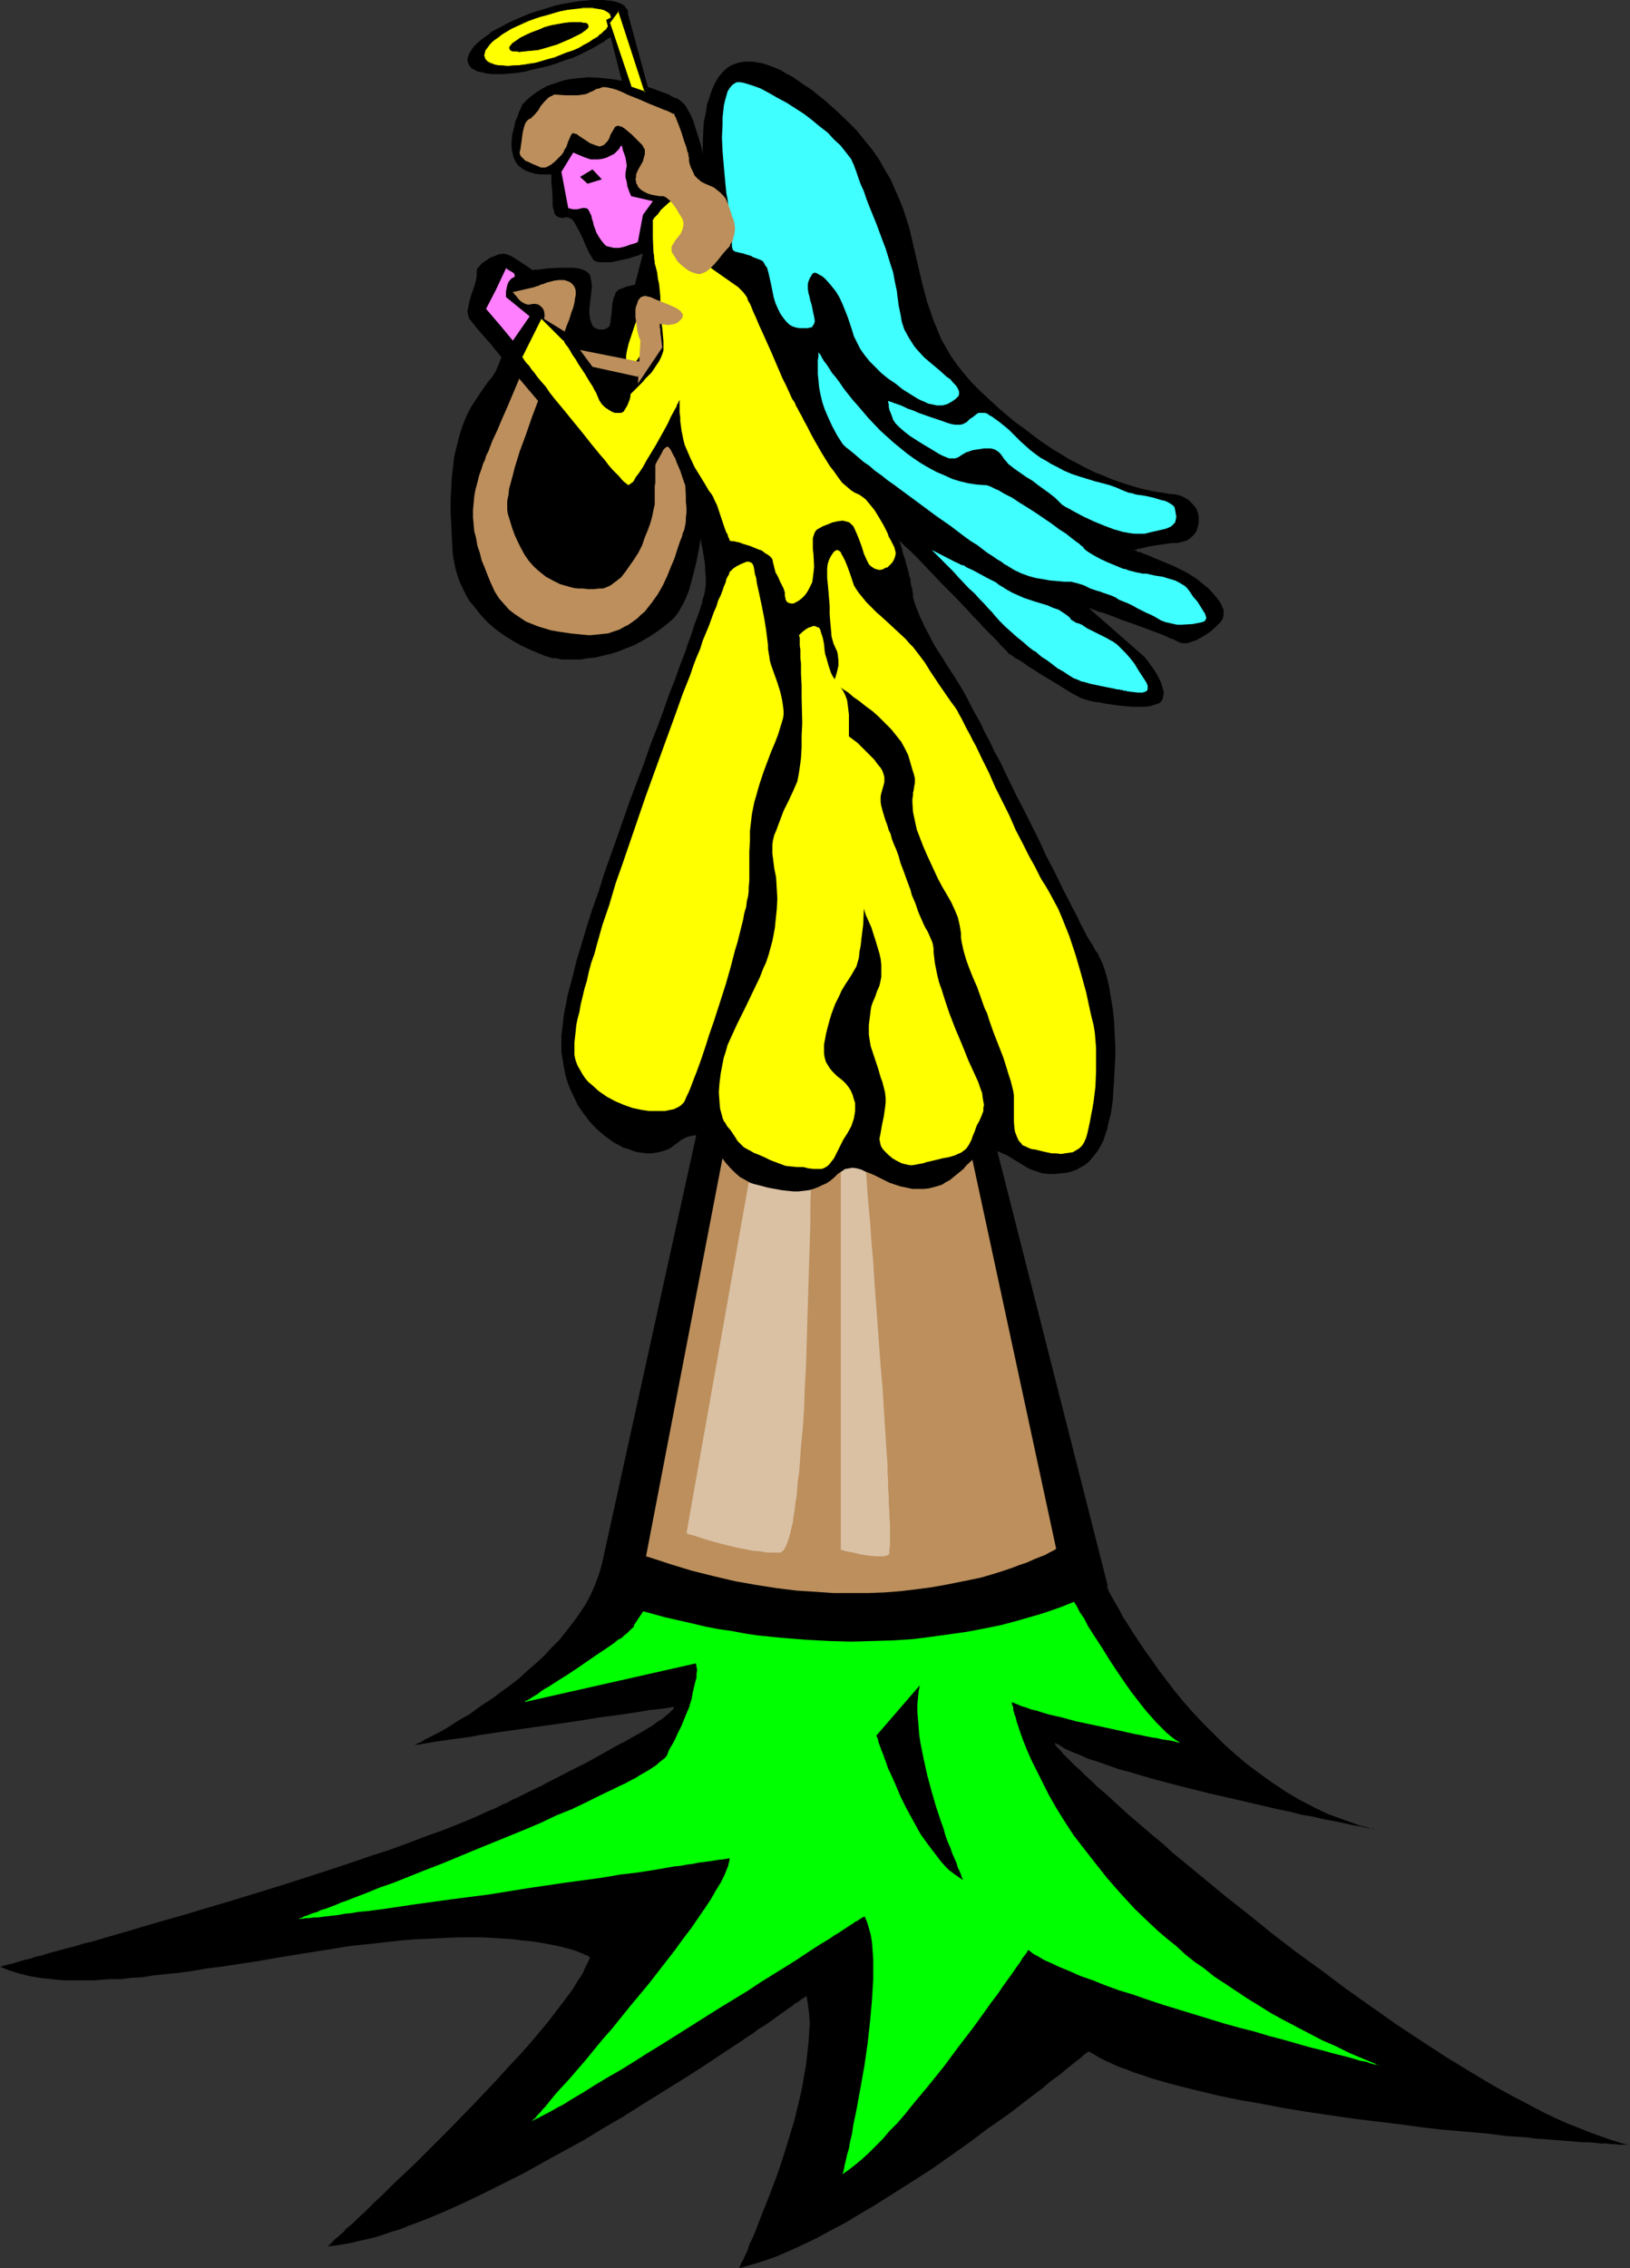 <?xml version="1.0" encoding="UTF-8" standalone="no"?>
<svg
   version="1.0"
   width="111.952mm"
   height="155.711mm"
   id="svg37"
   sodipodi:docname="Ornament - Angel 1.wmf"
   xmlns:inkscape="http://www.inkscape.org/namespaces/inkscape"
   xmlns:sodipodi="http://sodipodi.sourceforge.net/DTD/sodipodi-0.dtd"
   xmlns="http://www.w3.org/2000/svg"
   xmlns:svg="http://www.w3.org/2000/svg">
  <rect width="100%" height="100%" fill="#333333" stroke="none"/>
  <sodipodi:namedview
     id="namedview37"
     pagecolor="#ffffff"
     bordercolor="#000000"
     borderopacity="0.25"
     inkscape:showpageshadow="2"
     inkscape:pageopacity="0.0"
     inkscape:pagecheckerboard="0"
     inkscape:deskcolor="#d1d1d1"
     inkscape:document-units="mm" />
  <defs
     id="defs1">
    <pattern
       id="WMFhbasepattern"
       patternUnits="userSpaceOnUse"
       width="6"
       height="6"
       x="0"
       y="0" />
  </defs>
  <path
     style="fill:#000000;fill-opacity:1;fill-rule:evenodd;stroke:none"
     d="m 286.931,410.926 v 0 0.162 l 0.162,0.162 0.162,0.323 0.323,0.646 0.485,1.131 0.646,1.131 0.808,1.454 0.969,1.616 0.969,1.939 1.292,1.939 1.292,2.101 1.616,2.424 1.616,2.424 1.777,2.424 1.777,2.585 2.1,2.747 2.1,2.747 2.262,2.747 2.423,2.747 2.585,2.747 2.747,2.747 2.747,2.747 2.908,2.585 3.07,2.585 3.231,2.424 3.393,2.424 3.393,2.262 3.554,2.101 3.716,1.939 3.716,1.778 4.039,1.454 4.039,1.454 4.039,1.131 v 0 l -0.162,-0.162 h -0.162 l -0.808,-0.162 h -0.485 l -0.646,-0.162 -0.646,-0.162 -0.646,-0.162 -0.969,-0.162 -1.777,-0.323 -2.1,-0.485 -2.423,-0.485 -2.585,-0.485 -2.747,-0.646 -2.908,-0.485 -3.07,-0.808 -3.231,-0.646 -3.393,-0.808 -6.947,-1.616 -7.109,-1.616 -7.109,-1.778 -6.786,-1.778 -3.393,-0.97 -3.231,-0.97 -3.07,-0.808 -2.747,-0.97 -2.747,-0.97 -2.585,-0.808 -2.1,-0.97 -2.1,-0.808 -1.777,-0.808 -0.808,-0.485 -0.646,-0.485 -0.485,-0.162 -0.485,-0.323 h -0.162 v 0.162 l 0.162,0.323 0.162,0.323 0.485,0.485 0.646,0.646 0.646,0.808 0.969,0.97 0.969,0.97 1.131,1.131 1.292,1.131 1.454,1.454 1.454,1.293 1.616,1.616 1.939,1.616 1.777,1.616 1.939,1.778 2.1,1.939 2.262,1.939 2.262,1.939 2.262,1.939 2.585,2.101 2.423,2.262 2.585,2.101 2.747,2.262 2.747,2.262 5.655,4.686 5.978,4.686 5.978,4.848 6.301,4.848 6.462,4.686 6.462,4.848 6.624,4.686 6.624,4.686 6.624,4.363 6.462,4.201 6.624,4.04 3.231,1.939 3.07,1.778 3.231,1.778 3.07,1.616 3.07,1.616 3.07,1.616 3.07,1.454 2.908,1.293 2.908,1.131 2.747,1.131 2.747,0.97 2.747,0.97 2.585,0.808 2.423,0.646 h -0.323 l -0.323,-0.162 h -0.485 -0.808 -0.808 l -0.969,-0.162 h -1.131 l -1.292,-0.162 h -1.292 l -1.454,-0.162 -1.616,-0.162 h -1.777 l -1.777,-0.162 -1.939,-0.162 -2.1,-0.162 -2.1,-0.162 -2.1,-0.162 -2.423,-0.162 -2.262,-0.323 -5.008,-0.323 -5.17,-0.646 -5.493,-0.485 -5.655,-0.485 -5.655,-0.646 -5.978,-0.808 -11.955,-1.454 -12.117,-1.778 -5.978,-0.97 -5.816,-1.131 -5.655,-0.97 -5.493,-1.131 -5.331,-1.293 -5.17,-1.293 -2.423,-0.646 -2.262,-0.646 -2.262,-0.646 -2.262,-0.808 -2.1,-0.646 -1.939,-0.808 -1.939,-0.646 -1.777,-0.808 -1.777,-0.808 -1.616,-0.808 -1.292,-0.808 -1.454,-0.808 v 0 l -0.162,0.162 -0.162,0.162 -0.323,0.162 -0.485,0.323 -0.323,0.323 -0.485,0.485 -0.646,0.485 -0.646,0.485 -0.808,0.646 -0.808,0.646 -0.808,0.646 -0.969,0.808 -0.969,0.808 -2.262,1.616 -2.262,1.939 -2.585,1.939 -2.747,2.101 -2.908,2.262 -3.231,2.262 -3.231,2.262 -3.393,2.585 -3.393,2.424 -7.109,5.009 -7.593,4.848 -7.432,4.686 -3.877,2.262 -3.716,2.262 -3.716,1.939 -3.554,1.939 -3.716,1.778 -3.554,1.616 -3.393,1.454 -3.231,1.131 -3.231,0.97 -2.908,0.808 v 0 -0.162 l 0.162,-0.323 0.323,-0.808 0.485,-0.808 0.485,-1.131 0.646,-1.293 0.485,-1.616 0.808,-1.616 0.808,-1.939 0.808,-2.101 0.808,-2.101 0.969,-2.424 0.969,-2.424 0.969,-2.585 0.969,-2.585 0.969,-2.747 1.777,-5.656 1.777,-5.817 1.454,-5.979 0.646,-2.909 0.485,-2.909 0.485,-2.747 0.323,-2.909 0.323,-2.747 0.162,-2.585 0.162,-2.585 -0.162,-2.585 -0.323,-2.424 -0.323,-2.101 v 0 l -0.162,0.162 -0.323,0.162 -0.485,0.323 -0.485,0.323 -0.646,0.485 -0.808,0.485 -0.808,0.646 -0.969,0.646 -1.131,0.808 -1.131,0.808 -1.131,0.808 -1.292,0.97 -1.454,0.97 -1.616,0.97 -1.454,1.131 -1.777,1.131 -1.616,1.131 -3.716,2.424 -3.877,2.585 -4.201,2.747 -4.362,2.747 -4.685,2.909 -4.685,2.909 -4.847,3.07 -5.008,2.909 -5.008,3.07 -10.34,5.656 -5.17,2.909 -5.17,2.585 -5.17,2.585 -5.008,2.424 -5.008,2.262 -5.008,2.101 -4.685,1.778 -2.423,0.97 -2.262,0.646 -2.262,0.808 -2.1,0.646 -2.1,0.485 -2.262,0.485 -1.939,0.485 -1.939,0.323 -1.939,0.323 -1.939,0.162 h 0.162 v -0.162 l 0.323,-0.162 0.323,-0.323 0.323,-0.323 0.485,-0.485 0.485,-0.485 0.646,-0.485 0.646,-0.646 0.808,-0.646 0.646,-0.808 1.939,-1.616 0.969,-0.97 2.1,-1.939 2.262,-2.262 2.423,-2.262 2.585,-2.585 2.747,-2.585 2.908,-2.747 2.908,-2.909 5.978,-5.979 6.139,-6.302 5.978,-6.302 2.908,-3.232 2.908,-3.07 2.747,-3.07 2.585,-3.07 2.423,-2.909 2.1,-2.747 2.1,-2.747 1.939,-2.585 0.808,-1.293 0.646,-1.131 0.808,-1.131 0.646,-1.131 0.485,-1.131 0.485,-0.97 0.485,-0.97 0.323,-0.808 -0.162,-0.162 h -0.162 l -0.162,-0.162 -0.323,-0.162 -0.485,-0.162 -0.646,-0.323 -0.808,-0.323 -0.808,-0.323 -0.969,-0.323 -1.131,-0.323 -1.292,-0.323 -1.292,-0.323 -1.616,-0.323 -1.777,-0.323 -1.777,-0.323 -2.1,-0.323 -2.1,-0.162 -2.262,-0.323 -2.585,-0.162 -2.747,-0.162 -2.747,-0.162 h -3.07 -3.231 l -3.554,0.162 -3.554,0.162 -3.877,0.162 -3.877,0.323 -4.362,0.485 -4.362,0.485 -4.685,0.485 -4.847,0.808 -5.17,0.808 -5.008,0.808 -4.847,0.808 -4.685,0.808 -4.362,0.646 -4.201,0.646 -3.877,0.485 -3.716,0.646 -3.554,0.485 -3.231,0.323 -3.231,0.323 -2.908,0.485 -2.908,0.162 -2.585,0.323 h -2.585 l -2.423,0.162 -2.1,0.162 h -2.1 -3.877 -1.777 l -1.777,-0.162 -1.616,-0.162 -1.454,-0.162 -1.454,-0.162 L 7.593,512.729 5.008,512.082 2.423,511.274 0,510.305 v 0 h 0.162 l 0.485,-0.162 0.485,-0.162 0.646,-0.162 0.646,-0.162 0.808,-0.162 0.969,-0.323 1.131,-0.323 1.131,-0.323 1.454,-0.323 1.292,-0.485 1.616,-0.323 1.454,-0.485 1.777,-0.485 1.777,-0.485 3.716,-0.97 2.1,-0.646 2.1,-0.485 4.362,-1.293 4.524,-1.293 4.847,-1.454 5.008,-1.454 5.17,-1.454 5.331,-1.616 5.493,-1.616 5.331,-1.616 10.986,-3.393 10.986,-3.555 5.331,-1.778 5.17,-1.778 5.008,-1.616 4.847,-1.778 4.685,-1.778 4.524,-1.616 4.039,-1.616 1.939,-0.808 1.939,-0.808 1.777,-0.808 1.777,-0.808 1.616,-0.646 1.616,-0.808 v 0 l 0.485,-0.323 0.646,-0.162 0.646,-0.323 1.131,-0.646 1.131,-0.485 1.292,-0.646 1.616,-0.808 1.616,-0.808 1.777,-0.808 1.777,-0.97 1.939,-0.97 4.039,-2.101 4.201,-2.101 4.039,-2.262 4.039,-2.262 1.939,-0.97 1.939,-1.131 1.777,-0.97 1.616,-0.97 1.616,-0.97 1.292,-0.97 1.292,-0.808 0.969,-0.808 0.808,-0.646 0.646,-0.646 0.485,-0.485 0.162,-0.485 h -0.162 -0.323 l -0.808,0.162 -0.969,0.162 -1.131,0.162 -1.454,0.162 -1.616,0.162 -1.777,0.323 -2.1,0.323 -2.1,0.323 -2.262,0.323 -2.423,0.323 -2.585,0.323 -2.747,0.485 -5.331,0.808 -11.471,1.616 -5.655,0.808 -5.493,0.808 -2.585,0.485 -2.423,0.323 -2.423,0.323 -2.262,0.323 -2.1,0.323 -1.939,0.323 -1.777,0.323 -1.616,0.162 h 0.162 l 0.323,-0.162 0.646,-0.323 0.808,-0.323 0.969,-0.646 1.292,-0.646 1.292,-0.646 1.616,-0.808 1.616,-0.97 1.777,-1.131 1.777,-1.131 2.1,-1.131 1.939,-1.454 2.1,-1.454 2.262,-1.454 2.1,-1.616 2.262,-1.616 2.262,-1.778 2.1,-1.939 2.262,-1.939 2.1,-1.939 1.939,-2.101 2.1,-2.101 1.777,-2.262 1.777,-2.262 1.616,-2.262 1.616,-2.424 1.292,-2.424 1.131,-2.585 0.969,-2.585 0.808,-2.585 0.646,-2.585 z"
     id="path1" />
  <path
     style="fill:#00ff00;fill-opacity:1;fill-rule:evenodd;stroke:none"
     d="m 136.195,441.629 0.162,-0.162 0.162,-0.162 0.485,-0.162 0.485,-0.323 0.485,-0.323 0.808,-0.485 0.808,-0.485 0.808,-0.646 0.969,-0.646 1.131,-0.646 2.262,-1.454 2.585,-1.616 2.423,-1.616 5.17,-3.555 2.423,-1.616 2.1,-1.454 0.969,-0.808 0.969,-0.485 0.646,-0.646 0.808,-0.646 0.485,-0.485 0.485,-0.485 0.323,-0.323 0.323,-0.162 0.162,-0.646 0.323,-0.485 0.969,-1.454 0.969,-1.454 1.131,-1.616 0.969,-1.616 0.808,-1.616 0.323,-0.646 0.323,-0.646 0.162,-0.646 v -0.485 -0.162 h 0.323 l 0.323,-0.162 0.485,-0.162 h 0.646 l 0.808,-0.162 h 0.808 l 1.131,-0.162 1.131,-0.162 h 1.131 l 1.454,-0.162 h 1.292 l 1.616,-0.162 h 1.616 l 1.777,-0.162 h 1.777 l 3.716,-0.162 4.039,-0.162 4.362,-0.162 4.362,-0.162 h 4.685 l 4.685,-0.162 19.387,-0.323 4.847,-0.162 h 4.524 l 4.524,-0.162 h 4.362 4.039 3.716 l 1.777,-0.162 h 3.393 1.454 5.17 0.969 3.554 v 0 l 0.162,0.323 0.323,0.646 0.323,0.646 0.485,0.808 0.485,0.97 0.808,1.293 0.646,1.293 0.808,1.454 0.969,1.454 0.808,1.616 1.131,1.616 0.969,1.939 1.131,1.778 2.423,3.717 2.423,3.878 2.585,3.878 2.585,3.717 2.747,3.555 1.292,1.616 1.292,1.454 1.292,1.454 1.292,1.293 1.292,1.293 1.131,0.97 1.292,0.97 1.131,0.646 h -0.162 -0.323 l -0.485,-0.162 -0.646,-0.162 -0.808,-0.162 -1.131,-0.162 -1.131,-0.162 -1.292,-0.323 -1.292,-0.162 -1.616,-0.323 -1.454,-0.323 -1.777,-0.323 -3.554,-0.808 -3.716,-0.808 -7.593,-1.616 -3.554,-0.97 -3.554,-0.808 -1.616,-0.485 -1.454,-0.485 -1.454,-0.323 -1.292,-0.485 -1.131,-0.323 -1.131,-0.485 -0.808,-0.323 -0.808,-0.323 v 0 l 0.162,0.162 v 0.162 0.323 l 0.162,0.323 0.162,0.485 v 0.646 l 0.162,0.485 0.162,0.646 0.323,0.808 0.162,0.808 0.323,0.97 0.646,1.939 0.808,2.262 0.969,2.424 1.131,2.585 1.454,2.909 1.454,2.909 1.616,3.232 1.939,3.393 2.1,3.393 2.423,3.717 2.747,3.555 2.908,3.717 3.07,3.878 3.393,3.878 3.716,4.04 4.039,3.878 2.1,1.939 2.262,1.939 2.423,1.939 2.262,2.101 2.423,1.939 2.585,1.778 2.585,2.101 2.747,1.778 2.908,1.939 2.908,1.939 2.908,1.778 3.07,1.939 3.231,1.778 3.393,1.778 3.393,1.778 3.393,1.778 3.716,1.616 3.554,1.778 3.877,1.616 3.877,1.616 v 0 l -0.162,-0.162 h -0.323 l -0.485,-0.162 h -0.485 l -0.485,-0.162 -0.646,-0.162 -0.808,-0.323 -0.808,-0.162 -0.969,-0.162 -0.969,-0.323 -1.131,-0.323 -1.131,-0.323 -1.292,-0.323 -2.585,-0.646 -2.908,-0.808 -3.231,-0.808 -3.393,-0.97 -3.393,-0.97 -3.716,-0.97 -3.716,-1.131 -3.877,-0.97 -4.039,-1.131 -7.916,-2.424 -7.916,-2.424 -3.877,-1.293 -3.716,-1.293 -3.716,-1.131 -3.554,-1.293 -3.231,-1.293 -3.231,-1.131 -2.908,-1.293 -2.747,-1.131 -2.423,-1.131 -1.131,-0.485 -1.131,-0.646 -0.808,-0.485 -0.969,-0.485 -0.808,-0.646 -0.646,-0.485 v 0.162 h -0.162 v 0.162 l -0.162,0.323 -0.485,0.646 -0.646,0.808 -0.646,1.131 -0.969,1.293 -0.969,1.454 -1.292,1.778 -1.292,1.778 -1.292,1.939 -1.616,2.101 -1.616,2.262 -1.616,2.262 -1.777,2.424 -3.716,4.848 -3.716,5.009 -4.039,5.009 -4.039,4.848 -1.939,2.424 -1.939,2.262 -2.1,2.101 -1.777,2.101 -1.939,1.939 -1.777,1.778 -1.777,1.616 -1.777,1.454 -1.454,1.131 -1.616,1.131 v 0 -0.162 l 0.162,-0.485 0.162,-0.646 0.162,-0.97 0.323,-1.293 0.323,-1.454 0.485,-1.616 0.323,-1.939 0.485,-1.939 0.323,-2.262 0.485,-2.262 0.485,-2.424 0.485,-2.747 0.485,-2.585 0.969,-5.494 0.808,-5.656 0.646,-5.817 0.485,-5.494 0.162,-2.747 0.162,-2.585 v -2.585 -2.424 l -0.162,-2.262 -0.162,-2.262 -0.323,-1.939 -0.485,-1.778 -0.485,-1.616 -0.646,-1.454 v 0 l -0.162,0.162 -0.323,0.162 -0.323,0.162 -0.485,0.323 -0.485,0.323 -0.646,0.323 -0.646,0.485 -0.808,0.485 -0.969,0.646 -0.969,0.646 -0.969,0.646 -1.131,0.646 -1.131,0.808 -2.423,1.454 -2.747,1.778 -2.908,1.939 -3.07,1.939 -3.393,2.101 -3.393,2.101 -3.393,2.262 -3.716,2.262 -3.716,2.262 -14.864,9.372 -3.716,2.262 -3.554,2.262 -3.393,2.101 -3.393,1.939 -3.231,1.939 -3.07,1.939 -2.747,1.616 -2.585,1.616 -1.292,0.646 -1.131,0.646 -1.131,0.646 -0.969,0.485 -0.969,0.485 -0.808,0.485 -0.808,0.323 -0.808,0.485 v -0.162 h 0.162 l 0.162,-0.323 0.323,-0.162 0.323,-0.323 0.323,-0.485 0.485,-0.485 0.485,-0.485 0.485,-0.646 0.646,-0.646 1.292,-1.616 1.454,-1.778 1.777,-1.939 1.939,-2.101 1.939,-2.262 2.1,-2.424 2.1,-2.585 2.262,-2.747 2.423,-2.747 4.685,-5.817 4.847,-5.817 4.524,-5.817 2.262,-2.909 2.1,-2.909 2.1,-2.747 1.777,-2.585 1.777,-2.585 1.616,-2.424 1.292,-2.262 1.292,-2.101 0.969,-1.939 0.323,-0.808 0.323,-0.808 0.323,-0.808 0.162,-0.808 0.162,-0.485 v -0.646 0 h -0.323 l -0.323,0.162 h -0.485 l -0.646,0.162 h -0.646 l -0.969,0.162 -0.969,0.162 -1.131,0.162 -1.292,0.162 -1.292,0.162 -1.454,0.323 -1.454,0.162 -1.616,0.323 -1.777,0.162 -1.777,0.323 -3.716,0.646 -4.201,0.646 -4.201,0.485 -4.685,0.808 -4.685,0.646 -4.847,0.646 -9.855,1.454 -10.017,1.616 -5.008,0.646 -5.008,0.646 -4.685,0.646 -4.685,0.646 -4.362,0.646 -4.362,0.646 -3.877,0.485 -1.939,0.162 -1.777,0.323 -1.777,0.162 -1.616,0.323 -1.454,0.162 -1.454,0.162 -1.292,0.162 -1.292,0.162 h -1.131 l -0.969,0.162 h -0.969 l -0.646,0.162 h -0.646 -0.646 0.162 l 0.162,-0.162 h 0.323 l 0.485,-0.162 0.485,-0.323 0.646,-0.162 0.808,-0.323 0.808,-0.323 1.131,-0.323 0.969,-0.485 1.131,-0.323 1.292,-0.485 1.292,-0.485 1.454,-0.646 1.454,-0.485 1.616,-0.646 3.393,-1.293 3.554,-1.454 3.716,-1.293 4.039,-1.616 4.039,-1.616 4.201,-1.616 8.563,-3.555 8.724,-3.555 4.362,-1.778 4.201,-1.778 4.039,-1.939 4.039,-1.616 3.716,-1.778 3.554,-1.778 3.393,-1.616 1.616,-0.808 1.454,-0.646 1.454,-0.808 1.292,-0.646 1.292,-0.808 1.131,-0.646 1.131,-0.646 0.969,-0.646 0.969,-0.646 0.646,-0.646 0.646,-0.485 0.646,-0.485 0.485,-0.485 0.323,-0.485 v -0.162 l 0.162,-0.323 0.162,-0.485 0.323,-0.646 0.485,-0.808 0.485,-0.808 0.485,-0.97 0.485,-1.131 1.131,-2.262 0.969,-2.424 0.969,-2.262 0.323,-1.131 0.323,-0.97 0.323,-1.778 0.323,-1.454 0.323,-1.293 0.323,-1.131 v -0.97 l 0.162,-0.97 -0.162,-0.97 -0.162,-0.808 z"
     id="path2" />
  <path
     style="fill:#000000;fill-opacity:1;fill-rule:evenodd;stroke:none"
     d="m 258.173,295.873 29.404,115.699 h -0.162 v 0.162 h -0.162 l -0.323,0.162 -0.323,0.162 -0.485,0.323 -0.485,0.162 -0.485,0.323 -0.646,0.323 -0.646,0.323 -0.808,0.323 -0.969,0.323 -1.777,0.808 -2.262,0.97 -2.423,0.97 -2.747,0.97 -2.908,0.97 -3.393,0.97 -3.393,0.97 -3.716,0.97 -4.039,0.808 -4.201,0.808 -4.524,0.646 -4.685,0.646 -5.008,0.646 -5.008,0.323 -5.331,0.162 -5.655,0.162 -5.816,-0.162 -5.978,-0.323 -6.139,-0.485 -3.231,-0.323 -3.231,-0.323 -3.231,-0.485 -3.393,-0.646 -3.393,-0.485 -3.393,-0.646 -3.393,-0.808 -3.554,-0.808 -3.554,-0.808 -3.554,-0.97 -3.554,-0.97 -3.716,-1.131 -3.716,-1.293 -3.716,-1.293 28.596,-129.919 z"
     id="path3" />
  <path
     style="fill:#bc8f5c;fill-opacity:1;fill-rule:evenodd;stroke:none"
     d="m 250.741,293.126 23.426,108.751 v 0 l -0.485,0.323 -0.646,0.323 -0.646,0.323 -1.131,0.646 -1.292,0.485 -1.616,0.646 -1.777,0.808 -1.939,0.646 -2.1,0.808 -2.423,0.808 -2.585,0.808 -2.747,0.808 -3.07,0.646 -3.231,0.646 -3.231,0.646 -3.716,0.646 -3.716,0.485 -4.039,0.485 -4.039,0.323 -4.362,0.162 h -4.362 -4.685 l -4.685,-0.323 -5.008,-0.323 -5.17,-0.646 -5.17,-0.808 -5.493,-0.97 -5.493,-1.293 -5.816,-1.454 -5.816,-1.778 -2.908,-0.97 -3.07,-0.97 23.103,-120.224 z"
     id="path4" />
  <path
     style="fill:#dac1a4;fill-opacity:1;fill-rule:evenodd;stroke:none"
     d="m 178.201,397.837 v 0 h 0.162 l 0.485,0.323 h 0.485 l 0.323,0.162 1.131,0.323 1.454,0.485 1.454,0.485 1.777,0.485 1.777,0.485 4.039,0.97 4.039,0.808 1.939,0.162 1.939,0.323 h 1.616 1.777 l 0.323,-0.162 0.323,-0.323 0.323,-0.323 0.323,-0.646 0.323,-0.646 0.323,-0.97 0.323,-0.97 0.323,-1.131 0.323,-1.454 0.323,-1.293 0.162,-1.616 0.323,-1.616 0.162,-1.778 0.323,-1.778 0.162,-1.939 0.162,-2.101 0.323,-2.101 0.162,-2.101 0.323,-4.686 0.485,-4.848 0.323,-5.009 0.162,-5.333 0.323,-5.333 0.323,-10.988 0.323,-10.827 0.162,-5.332 0.162,-5.171 0.162,-5.171 v -4.848 l 0.162,-4.525 v -2.262 -2.101 -3.878 -1.778 -4.848 l 0.162,-1.454 v -6.302 l -11.955,-3.07 z"
     id="path5" />
  <path
     style="fill:#dac1a4;fill-opacity:1;fill-rule:evenodd;stroke:none"
     d="m 218.268,285.208 v 116.992 0 h 0.323 l 0.485,0.162 0.646,0.162 0.808,0.162 0.969,0.162 1.939,0.485 2.1,0.323 2.1,0.162 h 0.969 0.808 l 0.646,-0.162 0.485,-0.162 0.162,-0.162 0.162,-0.323 v -0.485 -0.646 l 0.162,-0.808 v -0.808 -2.262 -1.293 -1.454 l -0.162,-1.616 v -1.616 l -0.162,-1.778 v -1.939 l -0.162,-1.939 v -2.101 l -0.162,-2.101 v -2.101 l -0.323,-4.686 -0.323,-5.009 -0.323,-5.171 -0.323,-5.171 -0.485,-5.494 -0.808,-10.988 -0.808,-10.988 -0.323,-5.333 -0.485,-5.332 -0.323,-5.009 -0.485,-4.848 -0.323,-4.686 -0.162,-2.262 -0.162,-2.101 -0.162,-1.939 -0.162,-1.939 -0.162,-1.778 -0.162,-1.778 -0.162,-1.616 -0.162,-1.616 v -1.293 l -0.162,-1.293 -0.162,-1.131 v -0.97 l -0.162,-0.97 v -0.646 -0.646 -0.323 l -0.162,-0.323 v 0 z"
     id="path6" />
  <path
     style="fill:#000000;fill-opacity:1;fill-rule:evenodd;stroke:none"
     d="m 137.488,70.292 v 0 l 0.162,-0.162 h 0.485 l 0.646,-0.162 h 0.969 l 1.131,-0.162 1.292,-0.162 2.747,-0.162 h 2.747 1.292 l 1.131,0.162 1.131,0.323 0.808,0.323 0.646,0.485 0.323,0.323 0.162,0.323 0.323,1.454 0.162,1.454 -0.162,1.454 -0.162,1.454 -0.162,1.454 -0.162,1.454 v 1.293 l 0.162,1.293 0.162,0.485 0.162,0.485 0.323,0.808 0.485,0.485 0.646,0.323 0.485,0.162 h 0.646 0.808 l 0.646,-0.323 0.323,-0.162 0.323,-0.323 0.162,-0.485 0.162,-0.646 v -0.646 l 0.162,-0.808 0.162,-1.616 0.162,-1.778 0.323,-1.454 0.323,-0.646 0.162,-0.646 0.485,-0.485 0.323,-0.323 0.969,-0.323 1.131,-0.485 2.262,-0.485 0.969,-0.162 0.808,-0.162 0.323,-0.162 h 0.323 v 0 h 0.162 l 16.318,38.782 v 1.778 l -0.162,0.808 v 1.131 1.293 1.454 l -0.162,1.454 v 1.616 l -0.162,1.778 v 1.778 l -0.323,3.878 -0.485,4.201 -0.485,4.201 -0.485,4.04 -0.808,4.201 -0.485,1.939 -0.485,1.939 -0.485,1.778 -0.485,1.778 -0.646,1.616 -0.646,1.454 -0.808,1.454 -0.646,1.131 -0.808,1.131 -0.969,0.97 -1.777,1.454 -1.939,1.454 -1.939,1.293 -1.939,1.131 -2.1,1.131 -2.1,0.808 -1.939,0.808 -2.1,0.646 -2.1,0.485 -1.939,0.485 -1.939,0.162 -1.777,0.323 h -1.777 -1.777 -1.454 l -1.292,-0.323 h -0.808 l -0.646,-0.162 -1.616,-0.485 -1.939,-0.808 -1.939,-0.808 -2.1,-0.97 -2.262,-1.293 -2.1,-1.293 -2.262,-1.616 -2.1,-1.778 -1.939,-2.101 -1.777,-2.262 -0.969,-1.131 -0.808,-1.293 -0.646,-1.293 -1.292,-2.747 -0.485,-1.454 -0.485,-1.616 -0.323,-1.616 -0.323,-1.616 -0.162,-1.778 -0.162,-3.393 -0.162,-3.393 -0.162,-3.07 v -3.232 l 0.162,-2.909 0.162,-2.909 0.323,-2.747 0.323,-2.747 0.646,-2.585 0.646,-2.585 0.808,-2.585 0.969,-2.424 1.131,-2.262 1.454,-2.262 1.616,-2.424 1.616,-2.262 0.969,-1.131 0.808,-1.293 0.646,-1.454 0.646,-1.616 1.131,-3.07 0.808,-3.232 0.323,-1.454 0.323,-1.454 0.162,-1.293 0.162,-1.131 0.162,-0.97 0.162,-0.646 v -0.323 -0.162 z"
     id="path7" />
  <path
     style="fill:#bc8f5c;fill-opacity:1;fill-rule:evenodd;stroke:none"
     d="m 138.78,74.655 v -0.162 l 0.323,-0.162 0.646,-0.162 0.646,-0.323 0.646,-0.162 0.808,-0.323 1.939,-0.485 0.969,-0.162 h 0.969 0.808 l 0.969,0.323 0.646,0.323 0.646,0.646 0.485,0.808 0.162,0.97 v 0.808 l -0.162,0.808 -0.162,1.131 -0.323,1.293 -0.485,1.293 -0.485,1.616 -0.646,1.616 -0.646,1.778 -0.646,1.939 -0.808,1.939 -0.808,2.101 -0.808,2.262 -1.777,4.363 -3.554,9.372 -1.616,4.686 -1.616,4.363 -0.646,2.101 -0.646,2.101 -0.485,1.939 -0.485,1.778 -0.485,1.778 -0.162,1.616 -0.323,1.454 v 1.293 1.131 l 0.162,0.97 1.131,3.717 0.646,1.778 0.808,1.778 0.808,1.616 0.969,1.778 1.131,1.616 1.292,1.454 1.454,1.293 1.616,1.293 1.777,0.97 1.939,0.97 2.262,0.646 1.131,0.323 1.292,0.162 h 1.292 l 1.292,0.162 h 1.454 l 1.454,-0.162 h 0.808 l 0.646,-0.162 1.454,-0.646 1.292,-0.97 1.454,-1.131 1.131,-1.454 1.131,-1.616 1.131,-1.616 1.131,-1.778 0.969,-1.939 0.646,-1.939 0.808,-1.939 0.646,-1.778 0.485,-1.778 0.323,-1.616 0.323,-1.454 v -1.293 -3.393 l 0.162,-0.97 v -13.25 l -0.162,-3.393 -0.162,-6.625 -0.162,-3.232 -0.162,-2.909 -0.162,-2.747 -0.162,-1.293 -0.162,-1.131 -0.162,-1.131 -0.323,-0.808 -0.162,-0.97 -0.162,-0.646 -0.808,-2.424 -0.323,-1.293 -0.323,-0.97 -0.323,-1.131 -0.162,-0.808 -0.162,-0.808 v -1.454 l 0.162,-0.646 0.162,-0.323 0.323,-0.323 0.485,-0.162 h 0.323 l 0.646,0.162 0.646,0.162 1.454,0.646 1.616,0.646 1.616,0.646 1.454,0.646 0.646,0.323 0.485,0.323 0.485,0.323 0.323,0.485 0.323,0.323 v 0.323 0.485 l -0.323,0.485 -0.323,0.323 -0.485,0.485 -0.808,0.485 -0.969,0.162 -0.969,0.162 -0.808,-0.162 h -0.646 l -0.485,-0.162 h -0.162 v 0 0 l 0.162,0.162 v 0.323 l 0.162,0.323 0.162,0.485 0.162,0.485 0.323,1.131 0.485,1.616 0.485,1.454 0.323,1.778 0.162,1.616 0.162,0.485 v 0.646 l 0.162,0.808 0.162,0.97 0.162,0.97 0.162,1.293 0.323,1.293 0.162,1.293 0.485,3.07 0.485,3.393 0.485,3.555 0.323,3.717 0.485,3.555 0.323,3.717 0.323,3.393 0.162,3.232 v 1.454 l 0.162,1.454 v 1.293 l -0.162,1.293 v 0.97 l -0.162,0.97 -0.162,0.808 -0.162,0.646 -0.323,0.646 -0.162,0.808 -0.323,0.808 -0.323,0.808 -0.646,1.939 -0.646,2.101 -0.969,2.262 -0.969,2.424 -1.131,2.424 -1.292,2.262 -1.616,2.262 -1.777,2.262 -0.969,0.808 -0.969,0.97 -1.131,0.808 -1.131,0.808 -1.292,0.646 -1.131,0.646 -1.454,0.485 -1.454,0.485 -1.454,0.162 -1.616,0.162 -1.777,0.162 -1.777,-0.162 -3.231,-0.323 -3.231,-0.485 -1.777,-0.323 -1.616,-0.485 -1.616,-0.485 -1.616,-0.646 -1.616,-0.646 -1.454,-0.97 -1.454,-0.97 -1.454,-1.131 -1.292,-1.454 -1.292,-1.454 -1.131,-1.778 -0.969,-2.101 -0.808,-1.939 -0.808,-2.101 -0.808,-1.939 -0.485,-1.939 -0.646,-1.939 -0.323,-1.939 -0.485,-1.778 -0.162,-1.778 -0.162,-1.778 v -1.939 l 0.162,-1.778 0.162,-1.778 0.323,-1.778 0.485,-1.778 0.485,-1.939 0.646,-1.778 0.323,-1.131 0.485,-0.97 0.323,-1.131 0.646,-1.293 0.969,-2.585 1.292,-2.747 1.292,-3.07 1.292,-2.909 2.585,-6.14 1.292,-3.07 1.292,-2.747 1.131,-2.585 0.485,-1.293 0.485,-1.131 0.485,-1.131 0.485,-0.97 0.323,-0.97 0.323,-0.808 0.162,-0.646 0.323,-0.646 0.162,-0.485 v -0.323 l 0.162,-0.646 v -0.485 l -0.162,-0.97 -0.323,-0.646 -0.485,-0.485 -0.646,-0.485 -0.808,-0.162 h -0.646 l -0.808,0.162 h -0.323 -0.323 l -0.808,-0.323 -0.808,-0.485 -0.646,-0.646 -0.485,-0.646 -0.485,-0.485 -0.323,-0.485 h -0.162 v -0.162 l 5.655,-1.293 z"
     id="path8" />
  <path
     style="fill:#000000;fill-opacity:1;fill-rule:evenodd;stroke:none"
     d="m 183.855,56.395 v 0 l -0.162,-0.162 v -0.162 -0.323 l -0.162,-0.808 -0.162,-1.131 -0.162,-1.293 -0.162,-1.454 -0.162,-1.778 -0.162,-1.939 -0.162,-2.101 -0.162,-2.101 v -4.525 l 0.162,-4.686 0.162,-2.424 0.485,-2.101 0.323,-2.262 0.646,-1.939 0.646,-1.939 0.808,-1.778 0.969,-1.616 1.131,-1.293 0.646,-0.646 0.646,-0.485 0.808,-0.485 0.808,-0.323 0.808,-0.323 0.808,-0.162 0.969,-0.162 h 0.969 1.131 l 0.969,0.162 1.131,0.162 1.292,0.323 1.292,0.485 1.292,0.485 1.454,0.646 1.292,0.808 1.616,0.808 1.616,1.131 1.616,1.131 1.777,1.131 1.777,1.454 1.616,1.293 2.908,2.585 2.747,2.585 2.585,2.585 2.1,2.585 2.1,2.585 1.777,2.585 1.454,2.585 1.454,2.424 1.131,2.585 1.131,2.585 0.969,2.424 0.808,2.424 0.808,2.585 1.131,4.848 1.131,4.848 1.131,4.848 1.292,4.848 0.808,2.262 0.808,2.424 0.969,2.262 0.969,2.424 1.292,2.262 1.292,2.262 1.616,2.262 1.777,2.262 1.939,2.262 2.262,2.262 2.262,2.101 2.262,2.101 2.262,1.939 2.1,1.778 2.262,1.616 2.1,1.616 1.939,1.454 2.1,1.454 1.939,1.293 1.939,1.131 1.777,1.131 1.939,0.97 1.777,0.97 1.616,0.808 1.616,0.808 1.777,0.646 1.454,0.646 1.616,0.646 2.908,0.97 2.585,0.808 2.423,0.646 2.262,0.485 2.1,0.323 1.939,0.323 1.616,0.162 1.454,0.323 1.292,0.646 0.969,0.646 0.808,0.808 0.808,0.97 0.485,0.97 0.323,1.131 v 0.97 1.131 l -0.323,1.131 -0.323,0.97 -0.646,0.808 -0.808,0.808 -0.969,0.646 -1.131,0.323 -1.292,0.323 h -1.292 l -1.292,0.162 -1.131,0.162 -1.131,0.162 -1.131,0.162 -0.808,0.162 -0.969,0.162 -0.646,0.162 -0.646,0.162 -0.646,0.162 h -0.485 l -0.323,0.162 -0.323,0.162 h -0.323 v 0 h -0.162 l 0.162,0.162 h 0.323 l 0.485,0.323 0.808,0.162 0.646,0.323 0.969,0.323 1.131,0.485 1.131,0.485 4.685,1.939 2.262,1.131 0.969,0.485 0.808,0.485 1.777,1.131 1.616,1.293 1.777,1.454 1.292,1.454 1.292,1.616 0.485,0.808 0.323,0.808 0.323,0.646 v 0.808 0.646 l -0.162,0.646 -0.162,0.485 -0.485,0.646 -0.646,0.646 -0.646,0.646 -1.454,1.293 -1.777,1.131 -1.777,0.97 -0.969,0.323 -0.808,0.323 -0.808,0.162 h -0.808 l -0.808,-0.162 -0.646,-0.323 -0.323,-0.162 -0.969,-0.485 -0.646,-0.162 -1.292,-0.646 -1.616,-0.646 -1.777,-0.646 -2.1,-0.808 -4.039,-1.454 -1.939,-0.646 -1.939,-0.808 -1.777,-0.646 -1.454,-0.485 -0.808,-0.162 -0.646,-0.323 -0.485,-0.162 -0.485,-0.162 -0.323,-0.162 h -0.323 l -0.162,-0.162 v 0 l 14.379,12.604 v 0 l 0.323,0.323 0.323,0.485 0.485,0.485 0.485,0.808 0.646,0.808 1.131,1.778 0.969,1.939 0.323,0.97 0.323,1.131 0.162,0.808 -0.162,0.808 -0.162,0.808 -0.485,0.646 -0.323,0.323 -0.485,0.162 -0.969,0.323 -1.131,0.323 -1.454,0.162 h -3.07 l -3.393,-0.323 -3.393,-0.485 -1.616,-0.323 -1.454,-0.162 -1.292,-0.323 -1.131,-0.323 -0.969,-0.323 -0.646,-0.323 -0.162,-0.162 -0.485,-0.162 -0.808,-0.485 -1.131,-0.646 -1.292,-0.808 -1.292,-0.808 -1.616,-0.97 -3.231,-1.939 -1.454,-0.97 -1.616,-0.97 -1.292,-0.97 -1.292,-0.808 -0.969,-0.485 -0.323,-0.323 -0.485,-0.323 -0.323,-0.162 -0.162,-0.162 h -0.162 v 0 l -0.162,-0.162 -0.162,-0.323 -0.485,-0.485 -0.646,-0.646 -0.808,-0.808 -0.808,-0.97 -1.131,-1.131 -1.131,-1.131 -1.292,-1.293 -1.292,-1.454 -1.454,-1.454 -1.454,-1.616 -3.07,-3.232 -3.393,-3.393 -3.231,-3.393 -3.231,-3.393 -1.616,-1.616 -1.616,-1.454 -1.454,-1.454 -1.292,-1.454 -1.454,-1.293 -1.131,-1.293 -1.131,-0.97 -0.969,-0.97 -0.808,-0.808 -0.646,-0.646 -0.646,-0.485 -0.323,-0.162 -0.162,-0.162 -0.162,-0.323 -0.323,-0.162 v -0.485 l -0.323,-0.485 -0.162,-0.646 -0.323,-0.646 -0.162,-0.808 -0.646,-1.616 -0.646,-1.939 -0.646,-2.262 -0.646,-2.424 -0.808,-2.585 -0.808,-2.909 -0.808,-2.909 -0.969,-3.07 -0.969,-3.232 -0.969,-3.232 -2.1,-6.625 -2.262,-6.787 -1.131,-3.232 -1.131,-3.232 -1.292,-3.07 -1.292,-3.07 -1.292,-2.909 -1.292,-2.747 -1.292,-2.585 -1.454,-2.262 -1.292,-2.101 -1.454,-1.778 -1.292,-1.454 -0.808,-0.646 -0.646,-0.646 -0.808,-0.485 -0.646,-0.323 -0.808,-0.323 -0.646,-0.323 -1.454,-0.323 -1.292,-0.323 -1.131,-0.162 -0.969,-0.323 -0.969,-0.162 -0.808,-0.162 -0.646,-0.162 -0.646,-0.162 -0.646,-0.162 h -0.485 -0.323 l -0.323,-0.162 h -0.485 v 0.162 0.162 l 0.485,0.162 0.646,0.323 h 0.162 z"
     id="path9" />
  <path
     style="fill:#000000;fill-opacity:1;fill-rule:evenodd;stroke:none"
     d="m 183.855,56.395 v 0 l -0.162,-0.323 v -0.323 l -0.162,-0.323 v -0.646 l -0.162,-0.646 -0.162,-1.454 -0.323,-3.07 v -1.454 l 0.162,-0.485 v -0.646 l 0.162,-0.162 v -0.323 -0.97 l -0.162,-1.131 -0.162,-1.293 -0.162,-1.616 -0.323,-1.616 -0.323,-1.778 -0.485,-1.616 -1.131,-3.555 -0.485,-1.616 -0.646,-1.454 -0.808,-1.454 -0.646,-1.131 -0.808,-0.808 -0.808,-0.646 -0.485,-0.323 -0.646,-0.162 -0.646,-0.323 -0.808,-0.485 -0.808,-0.323 -0.969,-0.323 -2.1,-0.808 -2.423,-0.808 -2.747,-0.646 -2.908,-0.646 -2.908,-0.485 -3.07,-0.323 -3.07,-0.162 -3.231,0.323 -1.454,0.162 -1.616,0.323 -1.454,0.485 -1.454,0.485 -1.454,0.485 -1.454,0.808 -1.292,0.808 -1.292,0.97 -1.131,0.97 -1.292,1.293 v 0 0.162 l -0.162,0.323 -0.162,0.323 -0.162,0.485 -0.323,0.485 -0.323,1.131 -0.646,1.454 -0.323,1.616 -0.485,1.778 -0.162,1.778 v 1.616 l 0.162,0.97 0.162,0.808 0.162,0.646 0.323,0.808 0.485,0.808 0.485,0.646 0.646,0.485 0.646,0.485 0.969,0.485 0.969,0.323 1.131,0.323 1.292,0.162 h 1.292 1.616 v 1.616 0.646 l 0.162,1.454 0.162,3.07 v 1.454 l 0.162,0.646 0.162,0.485 0.162,0.808 0.323,0.485 0.485,0.323 0.485,0.162 0.485,0.162 h 0.485 l 0.646,-0.162 h 0.646 l 0.323,0.162 0.323,0.162 0.485,0.323 0.323,0.485 0.323,0.485 0.323,0.646 0.808,1.454 0.808,1.616 0.808,1.939 0.808,1.778 0.969,1.616 0.323,0.485 0.646,0.323 0.808,0.162 h 0.969 0.969 1.131 l 2.262,-0.485 2.262,-0.485 0.969,-0.323 0.969,-0.323 0.646,-0.162 0.646,-0.323 h 0.323 l 0.162,-0.162 -7.432,28.925 1.131,9.857 -18.095,-23.754 -0.646,-8.08 h -0.162 l -0.162,-0.323 -0.485,-0.323 -0.646,-0.485 -0.646,-0.485 -0.808,-0.485 -1.777,-1.293 -1.939,-1.293 -1.777,-1.131 -0.808,-0.485 -0.808,-0.323 -0.646,-0.162 -0.485,-0.162 -0.485,0.162 h -0.646 l -1.131,0.485 -1.292,0.485 -1.131,0.808 -0.969,0.646 -0.808,0.97 -0.323,0.323 -0.162,0.485 v 0.323 0.323 0.485 0.485 l -0.162,0.646 -0.162,0.808 -0.162,0.646 -0.323,0.97 -0.646,1.778 -0.485,1.778 -0.162,0.808 -0.162,0.808 -0.162,0.808 0.162,0.808 0.162,0.646 0.162,0.485 0.162,0.162 0.162,0.162 0.485,0.646 0.646,0.808 0.808,0.97 0.969,1.131 1.131,1.293 1.292,1.454 1.292,1.616 1.454,1.778 1.454,1.939 1.777,1.778 1.616,2.101 3.554,4.201 3.716,4.363 3.554,4.201 3.554,4.201 1.777,1.939 1.616,1.939 1.616,1.778 1.454,1.778 1.454,1.616 1.131,1.293 1.131,1.454 1.131,1.131 0.808,0.808 0.646,0.808 0.646,0.485 0.162,0.162 0.162,0.162 0.162,0.162 h 0.323 l 0.323,-0.162 0.162,-0.162 0.323,-0.162 0.323,-0.323 0.646,-0.808 0.808,-1.131 0.646,-1.131 1.454,-2.909 0.808,-1.454 0.646,-1.454 0.646,-1.454 0.646,-1.131 0.646,-1.131 0.485,-0.97 0.323,-0.323 0.162,-0.162 0.323,-0.162 0.162,-0.162 h 0.162 l 0.162,0.162 0.323,0.323 0.323,0.485 0.323,0.646 0.323,0.646 0.485,0.808 0.323,0.97 0.485,1.131 0.485,1.131 0.808,2.424 0.969,2.747 0.969,2.909 0.808,3.07 0.808,3.232 0.808,3.07 0.646,3.07 0.485,2.909 0.162,1.293 v 1.293 l 0.162,1.293 v 2.262 l -0.162,0.97 v 0.485 l -0.162,0.646 -0.162,0.808 -0.323,0.808 -0.162,0.97 -0.323,0.97 -0.323,1.131 -0.485,1.293 -0.485,1.293 -0.485,1.293 -0.485,1.616 -0.485,1.454 -0.646,1.616 -0.485,1.616 -1.454,3.717 -1.292,3.717 -1.616,4.04 -1.454,4.201 -1.616,4.363 -1.777,4.525 -1.616,4.686 -3.554,9.372 -3.393,9.695 -3.393,9.534 -1.454,4.686 -1.616,4.525 -1.454,4.525 -1.292,4.363 -1.292,4.201 -0.969,3.878 -0.969,3.717 -0.485,1.778 -0.323,1.778 -0.323,1.616 -0.323,1.616 -0.162,1.454 -0.162,1.454 -0.162,1.293 -0.162,1.293 v 1.131 1.131 1.939 l 0.323,1.939 0.323,1.939 0.323,1.778 0.485,1.778 0.646,1.778 0.646,1.454 0.808,1.616 0.646,1.454 0.969,1.454 0.969,1.293 0.969,1.293 0.969,1.131 1.131,1.131 1.131,0.97 1.131,0.97 1.131,0.808 1.131,0.808 1.292,0.646 1.131,0.646 1.292,0.323 1.131,0.485 1.131,0.323 1.292,0.162 1.131,0.162 h 1.131 l 1.131,-0.162 0.969,-0.162 1.131,-0.323 0.969,-0.323 0.969,-0.485 0.808,-0.646 1.131,-0.808 0.808,-0.646 0.969,-0.485 0.808,-0.323 0.808,-0.162 0.646,-0.162 h 0.646 0.646 l 0.646,0.162 0.485,0.323 1.131,0.646 0.969,0.808 0.808,1.293 0.969,1.131 0.969,1.454 0.969,1.293 1.131,1.293 1.292,1.293 1.292,1.131 1.777,0.97 0.808,0.485 0.969,0.323 1.939,0.485 1.777,0.485 1.777,0.323 1.777,0.323 1.454,0.162 1.616,0.162 h 1.292 l 1.454,-0.162 1.292,-0.162 1.131,-0.323 1.292,-0.485 0.969,-0.485 1.131,-0.485 0.969,-0.646 0.969,-0.808 0.969,-0.97 0.969,-0.646 0.969,-0.646 0.969,-0.162 0.969,-0.162 1.131,0.162 1.131,0.323 0.969,0.485 1.292,0.485 1.131,0.485 1.292,0.646 2.585,1.293 1.454,0.485 1.454,0.485 1.616,0.323 1.454,0.323 h 1.616 1.454 l 1.292,-0.162 1.292,-0.323 1.131,-0.323 0.969,-0.323 0.969,-0.646 0.969,-0.485 1.777,-1.454 1.777,-1.454 0.808,-0.97 1.939,-1.778 0.969,-0.97 0.485,-0.323 0.485,-0.323 1.131,-0.485 1.131,-0.162 0.969,0.162 1.131,0.323 1.131,0.485 1.131,0.485 1.292,0.808 2.423,1.454 1.292,0.808 1.292,0.646 1.454,0.485 1.454,0.485 1.616,0.162 h 1.616 l 1.616,-0.162 1.454,-0.162 1.292,-0.323 1.292,-0.485 1.131,-0.646 1.131,-0.646 0.969,-0.808 0.808,-0.97 0.808,-0.97 0.808,-1.131 0.646,-1.131 0.646,-1.293 0.485,-1.454 0.485,-1.454 0.323,-1.616 0.485,-1.778 0.162,-0.808 0.162,-0.97 0.323,-2.262 0.162,-2.585 0.162,-2.747 0.162,-2.909 0.162,-2.909 v -3.232 l -0.162,-3.07 -0.162,-3.232 -0.323,-3.07 -0.485,-2.909 -0.485,-2.909 -0.646,-2.747 -0.808,-2.585 -0.485,-1.131 -0.485,-0.97 -0.485,-1.131 -0.646,-0.808 -0.485,-0.97 -0.808,-1.293 -0.808,-1.293 -0.808,-1.616 -0.969,-1.778 -0.969,-2.101 -1.131,-2.101 -1.131,-2.262 -1.292,-2.424 -1.131,-2.424 -1.292,-2.585 -1.454,-2.747 -0.646,-1.293 -0.646,-1.454 -1.292,-2.747 -2.908,-5.817 -2.908,-5.656 -2.747,-5.656 -1.292,-2.747 -1.454,-2.585 -1.292,-2.747 -1.292,-2.424 -1.131,-2.424 -1.292,-2.262 -1.131,-2.101 -0.969,-1.939 -0.969,-1.778 -0.969,-1.616 -0.808,-1.293 -0.808,-1.293 -1.292,-1.939 -1.292,-2.101 -1.131,-1.778 -1.131,-1.778 -0.969,-1.778 -0.808,-1.616 -0.808,-1.454 -0.646,-1.454 -0.646,-1.293 -0.485,-1.293 -0.485,-1.131 -0.323,-0.97 -0.323,-0.97 -0.162,-0.808 v -0.808 l -0.162,-0.646 v -0.162 -0.323 l -0.162,-0.485 -0.162,-0.485 -0.162,-0.808 v -0.808 l -0.323,-0.808 -0.162,-0.97 -0.323,-1.131 -0.323,-1.131 -0.323,-1.293 -0.485,-1.293 -0.323,-1.454 -0.485,-1.454 -0.969,-3.232 -0.969,-3.393 -1.131,-3.717 -1.131,-3.878 -1.292,-4.04 -1.292,-4.04 -1.454,-4.363 -2.908,-8.564 -3.07,-8.726 -1.616,-4.201 -1.616,-4.201 -1.616,-4.04 -1.616,-3.878 -1.616,-3.717 -1.616,-3.393 -1.616,-3.232 -1.454,-3.07 -0.808,-1.293 -0.808,-1.293 -0.646,-1.131 -0.808,-1.131 -0.646,-0.97 -0.808,-0.97 -0.646,-0.808 -0.808,-0.808 -0.646,-0.485 -0.646,-0.485 -0.646,-0.323 -0.646,-0.323 -1.131,-0.323 -0.969,-0.323 -1.131,-0.162 -0.808,-0.323 -0.808,-0.162 -0.646,-0.162 h -0.646 l -0.485,-0.162 -0.969,-0.162 h -0.646 -0.323 l -0.323,0.162 -0.162,0.162 v 0 l 0.162,0.485 V 56.395 h -0.162 -0.323 z"
     id="path10" />
  <path
     style="fill:#000000;fill-opacity:1;fill-rule:evenodd;stroke:none"
     d="m 144.435,16.321 -2.1,0.646 -2.1,0.485 -2.1,0.485 -1.939,0.485 -1.939,0.323 -1.777,0.162 -1.777,0.162 h -1.616 -1.454 l -1.292,-0.162 -1.131,-0.323 -1.131,-0.162 -0.969,-0.485 -0.646,-0.485 -0.485,-0.646 -0.323,-0.485 -0.162,-0.808 0.162,-0.808 0.323,-0.808 0.485,-0.808 0.646,-0.808 0.808,-0.97 0.969,-0.808 1.131,-0.97 1.454,-0.97 1.454,-0.808 1.616,-0.808 1.616,-0.97 1.777,-0.808 1.939,-0.808 1.939,-0.808 2.262,-0.646 2.1,-0.646 1.939,-0.646 2.1,-0.485 1.939,-0.323 1.939,-0.323 1.777,-0.162 1.777,-0.162 h 3.07 l 1.292,0.162 1.292,0.162 0.969,0.323 0.969,0.323 0.646,0.485 0.646,0.646 0.323,0.646 v 0.646 0.808 l -0.323,0.808 -0.485,0.808 -0.646,0.97 -0.808,0.808 -1.131,0.97 -1.131,0.808 -1.292,0.97 -1.454,0.808 -1.616,0.97 -1.777,0.97 -1.777,0.808 -1.939,0.808 -1.939,0.646 z"
     id="path11" />
  <path
     style="fill:#000000;fill-opacity:1;fill-rule:evenodd;stroke:none"
     d="m 144.273,16.159 -2.1,0.646 -2.1,0.485 -1.939,0.485 -1.939,0.485 v 0 l -1.939,0.323 -1.777,0.162 -1.777,0.162 h -1.616 -1.454 L 126.34,18.745 v 0 l -1.131,-0.323 -1.131,-0.162 -0.808,-0.485 v 0 l -0.808,-0.485 v 0 l -0.485,-0.485 h 0.162 l -0.323,-0.646 v 0.162 l -0.162,-0.808 0.162,-0.808 v 0.162 l 0.323,-0.808 0.323,-0.808 v 0 l 0.646,-0.97 0.969,-0.808 0.969,-0.97 1.131,-0.808 1.292,-0.97 v 0 l 1.454,-0.808 v 0 l 1.616,-0.808 1.616,-0.97 1.939,-0.808 1.777,-0.808 2.1,-0.808 2.1,-0.646 2.1,-0.646 2.1,-0.646 2.1,-0.485 1.939,-0.323 h -0.162 l 1.939,-0.323 1.777,-0.162 1.777,-0.162 h 3.07 l 1.292,0.162 v 0 l 1.131,0.162 1.131,0.323 0.969,0.323 h -0.162 l 0.808,0.485 v 0 l 0.485,0.485 v 0 l 0.323,0.646 v 0 0.646 0.808 -0.162 l -0.323,0.808 -0.485,0.97 V 5.817 l -0.646,0.97 -0.808,0.808 -1.131,0.97 -1.131,0.97 -1.292,0.808 v 0 l -1.454,0.808 v 0 l -1.454,0.97 -1.777,0.97 -1.777,0.808 -1.939,0.808 -2.1,0.646 -2.1,0.808 0.162,0.323 2.1,-0.808 2.1,-0.646 1.777,-0.808 1.939,-0.97 1.616,-0.808 1.616,-0.97 v 0 l 1.454,-0.808 v -0.162 l 1.454,-0.808 1.131,-0.97 0.969,-0.808 0.808,-0.97 0.808,-0.808 V 5.979 l 0.485,-0.808 0.323,-0.808 V 3.555 2.747 l -0.485,-0.646 -0.485,-0.646 -0.808,-0.485 -0.808,-0.323 -1.131,-0.323 -1.131,-0.162 h -0.162 L 156.713,0 h -3.07 l -1.777,0.162 -1.777,0.162 -1.939,0.323 v 0 l -1.939,0.323 -2.1,0.485 -2.1,0.646 -2.1,0.646 -2.1,0.646 -1.939,0.808 -1.939,0.808 -1.777,0.808 -1.777,0.97 -1.616,0.808 v 0 l -1.454,0.808 v 0.162 l -1.292,0.97 -1.131,0.808 -1.131,0.97 -0.808,0.808 -0.646,0.97 v 0 l -0.485,0.808 -0.323,0.808 -0.162,0.808 0.162,0.808 0.323,0.646 0.485,0.646 0.808,0.485 v 0 l 0.969,0.485 0.969,0.162 1.292,0.323 v 0 l 1.292,0.162 h 1.454 1.616 l 1.777,-0.162 1.777,-0.162 1.939,-0.323 v 0 l 1.939,-0.485 2.1,-0.485 2.1,-0.485 2.1,-0.646 z"
     id="path12" />
  <path
     style="fill:#ffff00;fill-opacity:1;fill-rule:evenodd;stroke:none"
     d="m 143.95,15.028 -1.616,0.485 -3.393,0.808 -1.454,0.323 -1.616,0.162 -1.454,0.162 -1.292,0.162 h -1.292 -1.292 l -0.969,-0.162 -1.131,-0.162 -0.808,-0.162 -0.646,-0.323 -0.646,-0.323 -0.323,-0.485 -0.323,-0.646 -0.162,-0.485 0.162,-0.646 0.162,-0.646 0.485,-0.646 0.485,-0.808 0.808,-0.646 0.808,-0.808 0.808,-0.646 1.131,-0.646 1.131,-0.808 1.292,-0.646 1.292,-0.646 1.454,-0.808 1.616,-0.646 1.616,-0.485 1.616,-0.646 1.777,-0.485 1.616,-0.485 1.616,-0.323 1.616,-0.323 1.454,-0.323 1.454,-0.162 1.454,-0.162 h 2.423 l 1.131,0.162 0.969,0.162 0.808,0.323 0.646,0.323 0.646,0.323 0.485,0.485 0.162,0.485 0.162,0.646 -0.162,0.646 -0.162,0.646 -0.485,0.646 -0.485,0.646 -0.646,0.646 -0.808,0.808 -0.969,0.808 -1.131,0.646 -1.131,0.646 -1.292,0.808 -1.292,0.646 -1.454,0.646 -1.616,0.646 -1.454,0.646 z"
     id="path13" />
  <path
     style="fill:#000000;fill-opacity:1;fill-rule:evenodd;stroke:none"
     d="m 143.95,14.866 -1.777,0.485 -3.231,0.97 v 0 l -1.454,0.162 -1.616,0.323 -1.454,0.162 h -1.292 l -1.292,0.162 -1.292,-0.162 h -0.969 l -1.131,-0.162 h 0.162 l -0.808,-0.323 -0.808,-0.323 -0.485,-0.323 v 0 l -0.485,-0.485 v 0 l -0.162,-0.485 v 0 l -0.162,-0.485 0.162,-0.646 v 0 l 0.162,-0.646 0.485,-0.646 0.485,-0.646 v 0 l 0.646,-0.808 0.808,-0.646 v 0 l 0.969,-0.646 0.969,-0.808 1.131,-0.646 1.292,-0.808 1.454,-0.646 1.454,-0.646 1.454,-0.646 1.616,-0.646 1.616,-0.485 1.777,-0.485 1.616,-0.485 v 0 l 1.616,-0.485 1.616,-0.323 1.454,-0.162 1.454,-0.162 1.454,-0.162 h 2.423 l 1.131,0.162 0.969,0.162 0.808,0.162 v 0 l 0.646,0.323 0.646,0.485 v 0 l 0.323,0.323 v 0 l 0.162,0.485 v 0 l 0.162,0.646 -0.162,0.646 V 5.333 l -0.162,0.646 -0.323,0.646 -0.646,0.808 h 0.162 l -0.808,0.646 -0.808,0.808 V 8.726 l -0.808,0.808 -1.131,0.646 -1.131,0.808 -1.292,0.646 -1.292,0.808 -1.454,0.646 -1.616,0.485 -1.616,0.646 -1.616,0.646 v 0.162 l 1.777,-0.485 1.616,-0.646 1.454,-0.646 1.454,-0.646 1.454,-0.808 1.131,-0.646 1.292,-0.808 0.969,-0.646 0.969,-0.646 V 8.888 l 0.808,-0.646 0.646,-0.808 h 0.162 l 0.485,-0.646 0.323,-0.646 0.323,-0.646 v 0 -0.646 -0.646 l -0.323,-0.485 -0.485,-0.485 v 0 l -0.485,-0.485 -0.808,-0.323 -0.808,-0.162 -0.969,-0.323 h -1.131 -2.423 -1.454 l -1.454,0.162 -1.454,0.323 -1.616,0.323 -1.616,0.323 h -0.162 l -1.616,0.485 -1.616,0.646 -1.777,0.485 -1.454,0.646 -1.616,0.646 -1.454,0.646 -1.292,0.646 -1.292,0.646 -1.131,0.808 -1.131,0.808 -0.969,0.646 v 0 l -0.808,0.808 -0.646,0.646 v 0 l -0.646,0.808 -0.323,0.646 -0.323,0.485 v 0.162 0.646 0.646 l 0.323,0.485 0.485,0.485 0.646,0.323 0.646,0.323 0.808,0.323 v 0 l 1.131,0.162 0.969,0.162 h 1.292 1.292 l 1.292,-0.162 1.454,-0.162 1.616,-0.323 1.454,-0.162 h 0.162 l 3.231,-0.808 1.616,-0.646 z"
     id="path14" />
  <path
     style="fill:#000000;fill-opacity:1;fill-rule:evenodd;stroke:#000000;stroke-width:0.162px;stroke-linecap:round;stroke-linejoin:round;stroke-miterlimit:4;stroke-dasharray:none;stroke-opacity:1"
     d="m 142.981,11.958 -1.616,0.485 -1.777,0.485 -1.777,0.162 -1.616,0.162 -1.454,0.162 -0.646,-0.162 h -0.485 -0.485 l -0.485,-0.162 -0.162,-0.162 -0.162,-0.323 v -0.162 -0.323 l 0.323,-0.323 0.323,-0.485 0.485,-0.323 0.485,-0.323 1.131,-0.808 1.616,-0.808 1.454,-0.646 1.777,-0.646 1.454,-0.646 1.777,-0.485 1.777,-0.323 1.777,-0.323 1.777,-0.162 h 1.616 0.646 l 0.646,0.162 h 0.485 l 0.485,0.162 0.162,0.162 0.162,0.323 V 6.787 7.11 l -0.323,0.323 -0.323,0.323 -0.485,0.323 -0.646,0.485 -1.292,0.646 -1.616,0.808 -3.393,1.454 z"
     id="path15" />
  <path
     style="fill:#000000;fill-opacity:1;fill-rule:evenodd;stroke:none"
     d="m 162.529,2.747 6.947,25.047 -6.301,-0.646 -5.655,-21.976 z"
     id="path16" />
  <path
     style="fill:#000000;fill-opacity:1;fill-rule:evenodd;stroke:none"
     d="m 162.529,2.909 -0.162,-0.162 6.947,25.047 0.162,-0.162 -6.301,-0.646 h 0.162 l -5.655,-21.815 -0.162,0.162 5.008,-2.424 0.162,-0.485 -5.331,2.747 5.655,21.976 6.624,0.808 -6.947,-25.531 z"
     id="path17" />
  <path
     style="fill:#ffff00;fill-opacity:1;fill-rule:evenodd;stroke:none"
     d="m 189.348,148.341 v 0.162 0.162 l -0.162,0.485 -0.323,0.485 -0.323,0.646 -0.162,0.808 -0.485,1.131 -0.323,0.97 -0.485,1.293 -0.646,1.293 -0.485,1.616 -0.646,1.454 -0.646,1.778 -0.646,1.778 -0.808,1.939 -0.808,1.939 -0.646,2.101 -0.969,2.262 -0.808,2.101 -0.808,2.424 -1.939,4.848 -1.777,5.009 -1.939,5.333 -1.939,5.332 -4.039,11.15 -3.877,11.311 -1.939,5.656 -1.939,5.494 -1.616,5.494 -1.777,5.171 -1.454,5.171 -0.646,2.424 -0.808,2.262 -0.646,2.424 -0.485,2.262 -0.646,2.101 -0.485,2.101 -0.485,1.939 -0.323,1.939 -0.485,1.778 -0.323,1.616 -0.162,1.616 -0.162,1.454 -0.162,1.454 v 1.131 1.131 0.97 l 0.162,0.808 0.162,0.646 0.485,1.293 0.646,1.131 0.646,1.131 0.646,0.97 0.808,0.97 0.969,0.808 1.777,1.616 2.1,1.454 2.1,1.131 2.262,0.97 2.262,0.808 2.262,0.485 2.1,0.323 h 2.1 1.939 l 1.616,-0.323 0.808,-0.162 0.646,-0.323 0.646,-0.323 0.485,-0.323 0.485,-0.485 0.323,-0.323 0.323,-0.646 0.323,-0.808 0.485,-0.97 0.485,-1.131 0.485,-1.293 0.485,-1.293 0.646,-1.616 0.646,-1.778 0.646,-1.778 0.646,-1.939 0.646,-1.939 0.646,-2.101 1.454,-4.201 1.454,-4.525 1.454,-4.525 1.292,-4.525 1.131,-4.363 0.646,-2.101 0.485,-1.939 0.485,-1.939 0.485,-1.939 0.323,-1.778 0.485,-1.616 0.162,-1.454 0.323,-1.293 0.162,-1.293 v -0.97 l 0.162,-1.778 v -1.778 -1.454 -4.363 l 0.162,-2.747 v -2.585 l 0.323,-2.747 0.162,-1.454 0.323,-1.616 0.323,-1.616 0.485,-1.616 0.485,-1.778 0.485,-1.616 0.485,-1.454 0.485,-1.454 0.969,-2.585 0.969,-2.585 0.485,-1.131 0.485,-1.131 0.808,-2.101 0.646,-2.101 0.646,-2.101 0.162,-0.97 v -1.131 l -0.162,-1.293 -0.162,-1.131 -0.485,-2.262 -0.808,-2.585 -0.808,-2.262 -0.808,-2.262 -0.323,-1.131 -0.162,-1.131 -0.162,-0.97 -0.162,-0.97 v -0.97 l -0.162,-1.293 -0.162,-1.293 -0.162,-1.293 -0.485,-3.07 -0.646,-3.232 -0.646,-3.07 -0.323,-1.454 -0.323,-1.454 -0.162,-1.293 -0.323,-0.97 -0.162,-1.131 -0.162,-0.808 -0.162,-0.485 -0.323,-0.485 -0.323,-0.162 -0.485,-0.162 h -0.485 l -0.485,0.162 -1.131,0.485 -0.969,0.485 -0.969,0.646 -0.323,0.323 -0.323,0.323 -0.162,0.162 z"
     id="path18" />
  <path
     style="fill:#ffff00;fill-opacity:1;fill-rule:evenodd;stroke:none"
     d="m 207.443,164.661 v 0.323 l 0.162,0.485 v 0.485 0.808 0.808 l 0.162,0.97 v 1.131 1.131 l 0.162,1.293 v 2.747 l 0.162,3.07 v 3.232 l 0.162,6.464 -0.162,3.232 v 3.07 l -0.162,2.747 -0.162,1.293 -0.162,1.131 -0.162,1.131 -0.162,0.97 -0.162,0.808 -0.162,0.808 -1.131,2.585 -1.131,2.424 -1.292,2.585 -0.969,2.585 -0.969,2.585 -0.485,1.131 -0.323,1.293 -0.162,1.131 v 1.293 1.131 l 0.162,1.131 0.323,2.585 0.485,2.424 0.162,2.747 0.162,2.747 -0.162,2.909 -0.323,3.07 -0.162,1.616 -0.323,1.778 -0.323,1.616 -0.485,1.778 -0.485,1.778 -0.646,1.939 -0.808,1.778 -0.808,2.101 -1.939,4.04 -1.939,4.04 -1.939,3.878 -0.969,2.101 -0.808,1.778 -0.808,1.778 -0.485,1.778 -0.485,1.454 -0.323,1.616 -0.485,2.585 -0.323,2.585 -0.162,2.262 0.162,2.262 0.162,1.939 0.485,1.778 0.162,0.646 0.323,0.808 0.485,0.646 0.323,0.646 0.969,1.131 0.646,0.97 0.646,0.97 0.485,0.808 0.808,0.808 0.808,0.808 1.131,0.646 0.646,0.323 0.808,0.485 1.616,0.646 1.454,0.646 1.292,0.646 1.292,0.485 1.292,0.485 1.292,0.485 1.454,0.162 1.616,0.162 h 1.616 l 1.292,0.323 1.454,0.162 h 1.292 0.646 l 0.485,-0.162 0.646,-0.323 0.485,-0.323 0.485,-0.485 0.485,-0.646 0.646,-0.808 0.485,-0.97 0.969,-1.939 0.969,-1.939 1.131,-1.778 0.969,-1.778 0.646,-1.939 0.162,-0.97 0.162,-0.97 v -0.97 -1.131 l -0.323,-0.97 -0.323,-1.131 -0.485,-1.131 -0.646,-0.97 -0.646,-0.808 -0.808,-0.808 -1.454,-1.131 -1.292,-1.293 -0.646,-0.808 -0.485,-0.808 -0.485,-0.808 -0.323,-1.131 -0.162,-1.131 v -1.454 -0.808 l 0.162,-0.808 0.162,-0.808 0.162,-0.97 0.485,-1.939 0.485,-1.778 0.485,-1.616 0.485,-1.293 0.485,-1.293 0.646,-1.293 0.485,-0.97 0.485,-1.131 0.485,-0.808 0.485,-0.808 0.969,-1.454 0.808,-1.293 0.646,-1.131 0.485,-0.808 0.323,-1.131 0.323,-1.131 0.162,-1.616 0.323,-1.616 0.162,-1.616 0.485,-3.878 0.162,-3.878 v -1.778 -1.778 -1.616 -1.454 l -0.162,-1.131 -0.323,-0.97 -0.162,-0.97 v -0.97 -1.131 l 0.162,-1.293 0.162,-1.454 0.162,-1.454 0.162,-1.616 0.162,-1.616 v -1.616 l 0.162,-1.778 v -1.778 l -0.162,-1.939 -0.162,-1.778 -0.485,-1.939 -0.485,-1.778 -0.808,-1.939 -0.646,-1.939 -0.485,-1.778 -0.485,-1.778 -0.162,-1.778 -0.162,-1.778 -0.162,-1.616 v -3.07 -2.909 l -0.162,-1.454 -0.162,-1.293 -0.162,-1.131 -0.485,-1.293 -0.485,-0.97 -0.646,-0.97 -0.808,-0.97 -0.646,-0.97 -0.646,-0.97 -0.485,-0.97 -0.646,-1.939 -0.485,-1.778 -0.323,-0.97 -0.162,-0.97 -0.162,-1.778 -0.323,-1.616 -0.485,-1.454 -0.162,-0.646 -0.323,-0.485 -0.485,-0.162 -0.323,-0.162 -0.485,-0.162 -0.485,0.162 -0.969,0.323 -0.808,0.485 -0.808,0.646 -0.323,0.323 -0.162,0.162 -0.162,0.162 z"
     id="path19" />
  <path
     style="fill:#ffff00;fill-opacity:1;fill-rule:evenodd;stroke:none"
     d="m 221.337,229.621 v 0 0.162 l 0.162,0.162 0.162,0.323 0.323,0.646 0.323,0.97 0.646,1.131 0.646,1.293 0.646,1.454 0.485,1.616 1.454,3.232 1.131,3.555 0.485,1.616 0.485,1.616 0.323,1.454 0.162,1.454 v 1.131 1.131 0.97 l -0.162,0.808 -0.323,1.454 -0.646,1.454 -0.485,1.454 -0.646,1.454 -0.323,0.97 -0.162,0.97 -0.162,1.293 -0.162,1.293 -0.162,1.293 v 1.293 1.131 l 0.162,1.131 0.323,1.939 0.646,1.939 0.646,1.939 0.646,1.939 0.646,2.262 0.485,1.293 0.323,1.293 0.323,1.293 0.162,1.454 v 1.293 l -0.162,1.293 -0.323,2.262 -0.485,2.262 -0.323,1.939 -0.162,0.808 -0.162,0.808 0.162,0.808 0.162,0.808 0.323,0.646 0.485,0.646 1.131,1.131 1.131,0.97 1.131,0.646 1.292,0.646 1.292,0.323 0.808,0.162 h 0.646 l 0.969,-0.162 0.808,-0.162 0.969,-0.162 0.969,-0.323 2.1,-0.485 1.939,-0.485 1.777,-0.323 1.616,-0.485 0.646,-0.323 0.808,-0.323 0.646,-0.485 0.646,-0.485 0.485,-0.646 0.485,-0.808 0.485,-0.97 0.323,-0.97 0.485,-1.131 0.323,-0.97 0.323,-0.808 0.485,-0.808 0.646,-1.454 0.485,-1.293 v -0.808 l 0.162,-0.808 -0.162,-0.808 -0.162,-0.97 -0.162,-1.293 -0.485,-1.293 -0.485,-1.454 -0.808,-1.778 -1.777,-3.878 -1.616,-4.04 -1.777,-4.201 -1.616,-4.201 -1.292,-3.878 -0.646,-2.101 -0.646,-1.778 -0.485,-1.939 -0.323,-1.616 -0.323,-1.616 -0.162,-1.454 -0.162,-1.293 v -0.97 l -0.162,-0.97 -0.162,-0.646 -0.485,-1.131 -0.485,-1.131 -0.323,-0.646 -0.485,-0.808 -0.485,-0.97 -0.485,-1.131 -0.646,-1.454 -0.323,-0.808 -0.323,-0.97 -0.323,-0.97 -0.485,-1.131 -0.485,-1.131 -0.323,-1.293 -0.969,-2.585 -0.808,-2.262 -0.808,-2.101 -0.485,-1.778 -0.646,-1.778 -0.646,-1.454 -0.485,-1.293 -0.323,-1.293 -0.485,-0.97 -0.323,-1.131 -0.646,-1.778 -0.485,-1.616 -0.485,-1.778 -0.162,-0.97 v -0.808 -0.646 l 0.162,-0.808 0.323,-1.131 0.323,-1.131 0.162,-0.646 v -0.646 -0.646 l -0.162,-0.646 -0.323,-0.97 -0.485,-0.808 -0.808,-0.97 -0.808,-1.131 -1.131,-1.131 -0.969,-0.97 -0.808,-0.808 -0.808,-0.808 -0.646,-0.646 -0.646,-0.485 -1.292,-0.97 -0.969,-0.646 -0.969,-0.808 -0.969,-0.646 -0.808,-0.808 -0.323,-0.162 -0.162,-0.162 -0.162,0.162 v 0.323 l -0.162,0.323 v 0.323 1.131 1.616 l 0.162,1.616 0.323,1.778 0.323,2.101 0.485,3.878 0.323,1.939 0.323,1.616 0.323,1.454 v 0.485 l 0.162,0.485 v 0.485 l 0.162,0.323 v 0.162 0 z"
     id="path20" />
  <path
     style="fill:#ffff00;fill-opacity:1;fill-rule:evenodd;stroke:none"
     d="m 216.329,177.104 v 0 l 0.162,0.162 0.485,0.323 0.323,0.162 0.485,0.323 1.131,0.808 1.292,0.808 1.292,1.131 1.616,1.131 1.616,1.293 1.777,1.293 1.616,1.454 1.616,1.616 1.616,1.616 1.292,1.616 1.292,1.616 0.969,1.778 0.808,1.616 0.485,1.616 0.323,1.131 0.323,1.131 0.323,0.97 0.162,0.646 0.162,0.646 v 1.131 l -0.162,0.808 -0.162,1.131 -0.162,0.646 v 0.646 l -0.162,0.97 v 0.97 l 0.162,2.424 0.485,2.262 0.485,2.262 0.808,2.101 0.808,2.101 0.969,2.262 1.939,4.201 0.969,2.101 1.131,2.101 1.131,1.939 1.131,1.939 0.969,2.101 0.808,1.939 0.485,2.101 0.162,0.97 0.162,0.97 v 1.131 l 0.162,1.131 0.485,2.262 0.646,2.262 0.808,2.262 0.969,2.424 1.131,2.585 0.969,2.747 0.969,2.747 0.646,1.293 0.485,1.616 1.131,3.232 2.585,6.625 0.969,3.07 0.485,1.616 0.485,1.454 0.323,1.293 0.323,1.293 0.162,1.131 v 0.97 3.878 1.939 l 0.162,1.939 0.162,0.808 0.323,0.808 0.323,0.808 0.323,0.646 0.485,0.485 0.485,0.646 0.808,0.323 0.646,0.323 0.808,0.323 1.131,0.162 1.939,0.485 2.262,0.485 h 1.131 l 1.292,0.162 0.969,-0.162 1.131,-0.162 0.969,-0.162 0.808,-0.485 0.808,-0.485 0.808,-0.808 0.485,-0.808 0.485,-1.131 0.323,-1.131 0.323,-1.454 0.323,-1.454 0.323,-1.778 0.323,-1.616 0.323,-1.939 0.485,-3.878 0.162,-4.04 v -4.04 -2.101 l -0.162,-1.939 -0.162,-1.939 -0.323,-1.939 -0.485,-1.939 -0.485,-2.101 -0.485,-2.262 -0.485,-2.262 -1.292,-4.686 -1.454,-5.009 -1.616,-4.848 -1.939,-4.848 -0.969,-2.262 -1.131,-2.101 -1.131,-2.101 -1.131,-1.939 -0.646,-0.97 -0.646,-1.131 -0.646,-1.293 -0.646,-1.293 -0.808,-1.454 -0.808,-1.454 -1.616,-3.232 -1.777,-3.393 -1.616,-3.717 -3.716,-7.433 -1.616,-3.717 -1.777,-3.555 -1.616,-3.393 -0.808,-1.454 -0.808,-1.616 -0.808,-1.454 -0.646,-1.293 -0.646,-1.293 -0.646,-1.131 -0.485,-0.97 -0.646,-0.97 -0.485,-0.646 -0.485,-0.646 -1.454,-2.101 -1.454,-2.101 -2.585,-3.878 -1.292,-2.101 -1.454,-1.939 -1.616,-2.101 -0.969,-0.97 -0.969,-1.131 -2.1,-1.939 -2.262,-2.101 -1.939,-1.778 -1.131,-0.97 -0.808,-0.808 -1.939,-1.939 -1.454,-1.778 -0.646,-0.808 -0.646,-0.97 -0.485,-0.808 -0.323,-0.97 -0.646,-1.939 -0.646,-1.778 -0.646,-1.616 -0.646,-1.293 -0.323,-0.485 -0.162,-0.485 -0.323,-0.323 -0.323,-0.162 -0.323,-0.162 -0.323,0.162 -0.323,0.162 -0.323,0.323 -0.646,0.97 -0.485,0.97 -0.323,0.97 -0.162,1.131 v 1.293 1.293 l 0.162,1.616 0.162,1.778 0.162,1.939 0.162,1.939 v 1.131 0.97 l 0.162,2.101 0.162,1.778 0.162,1.939 0.485,1.778 0.646,1.454 0.323,0.646 0.162,0.808 0.162,1.454 v 1.454 l -0.323,1.454 -0.323,1.131 -0.323,0.97 -0.162,0.323 -0.162,0.323 z"
     id="path21" />
  <path
     style="fill:#ffff00;fill-opacity:1;fill-rule:evenodd;stroke:none"
     d="m 189.348,140.261 h 0.162 l 0.323,0.162 h 0.646 l 0.646,0.162 0.808,0.162 0.808,0.323 2.1,0.646 1.939,0.808 0.969,0.323 0.808,0.646 0.808,0.485 0.646,0.485 0.485,0.646 0.162,0.808 0.323,1.293 0.323,1.293 0.646,1.131 0.485,1.131 0.485,0.97 0.485,0.97 0.323,0.97 v 0.97 l 0.162,0.485 v 0.323 l 0.323,0.646 0.485,0.323 0.646,0.162 h 0.646 l 0.646,-0.323 0.808,-0.485 0.646,-0.485 0.808,-0.808 0.485,-0.646 0.485,-0.808 0.485,-0.97 0.485,-0.97 0.162,-1.131 0.162,-1.293 0.162,-1.616 -0.162,-3.232 -0.162,-1.454 v -1.454 -1.293 l 0.323,-0.97 0.162,-0.485 0.323,-0.485 0.323,-0.323 0.323,-0.162 1.131,-0.646 1.292,-0.485 1.131,-0.485 1.454,-0.323 1.292,-0.162 0.646,0.162 0.646,0.162 0.485,0.162 0.485,0.485 0.485,0.485 0.323,0.646 0.646,1.454 0.646,1.616 0.646,1.778 0.485,1.616 0.646,1.454 0.646,1.293 0.485,0.485 0.485,0.323 0.485,0.323 0.485,0.162 0.646,0.162 h 0.485 l 0.646,-0.162 0.485,-0.323 0.646,-0.162 0.323,-0.323 0.808,-0.808 0.323,-0.485 0.323,-0.646 0.162,-0.485 0.162,-0.646 v -0.485 l -0.162,-0.646 -0.162,-0.646 -0.323,-0.646 -0.323,-0.646 -0.323,-0.646 -0.485,-0.808 -0.323,-0.97 -0.969,-1.939 -1.131,-1.939 -1.292,-2.101 -1.454,-1.778 -0.808,-0.97 -0.808,-0.646 -0.969,-0.646 -1.131,-0.485 -0.969,-0.646 -1.131,-0.97 -1.131,-0.97 -0.969,-1.293 -1.131,-1.616 -1.131,-1.454 -2.1,-3.393 -1.939,-3.393 -0.969,-1.778 -0.808,-1.616 -0.808,-1.454 -0.646,-1.293 -0.646,-1.131 -0.485,-0.97 -0.323,-0.485 -0.162,-0.485 -0.323,-0.646 -0.485,-0.646 -0.808,-1.778 -0.808,-1.778 -0.969,-1.939 -0.969,-2.262 -1.939,-4.525 -2.1,-4.686 -0.969,-2.101 -0.808,-1.939 -0.808,-1.778 -0.323,-0.808 -0.323,-0.808 -0.323,-0.646 -0.323,-0.485 -0.162,-0.485 -0.162,-0.485 -0.485,-0.646 -0.485,-0.646 -0.646,-0.646 -0.646,-0.646 -1.616,-1.131 -1.616,-1.131 -1.616,-1.131 -1.616,-1.131 -1.454,-1.131 -0.646,-0.485 -0.485,-0.646 -0.485,-0.646 -0.323,-0.808 -0.485,-0.808 -0.323,-0.808 -1.131,-4.04 -0.485,-1.778 -0.323,-0.808 -0.323,-0.808 -0.162,-0.485 -0.323,-0.485 -0.323,-0.323 -0.323,-0.162 h -0.323 l -0.323,-0.162 v -0.162 l -0.162,-0.323 v -0.808 -0.97 l 0.162,-0.808 -0.162,-0.646 -0.162,-0.162 -0.162,-0.323 h -0.323 -0.485 l -0.485,0.162 -0.485,0.323 -1.131,0.808 -1.939,1.778 -0.808,1.131 -0.646,0.646 -0.323,0.323 -0.162,0.323 -0.162,0.162 v 0 2.101 0.808 1.778 l 0.162,3.717 0.162,0.97 v 0.646 l 0.162,0.808 v 0.485 l 0.323,1.131 0.323,1.293 0.162,1.454 0.323,1.454 0.162,1.616 0.162,1.616 v 1.454 l -0.162,1.293 v 0.646 0.485 l 0.162,0.646 v 0.808 l 0.162,0.808 0.323,1.939 0.162,1.778 0.162,1.778 v 0.808 1.293 0.323 l -0.323,0.97 -0.323,0.808 -0.485,0.97 -0.646,0.97 -1.292,1.939 -1.616,1.616 -0.646,0.808 -1.454,1.454 -0.485,0.485 -0.485,0.485 -0.323,0.323 -0.323,0.323 v 0 0 l -0.162,0.162 v 0.485 l -0.162,0.808 -0.323,0.808 -0.323,0.808 -0.485,0.808 -0.485,0.808 -0.323,0.162 -0.323,0.162 h -0.646 -0.969 l -0.808,-0.323 -0.808,-0.485 -0.969,-0.646 -0.808,-0.808 -0.646,-0.97 -0.485,-1.131 -0.323,-0.808 -0.485,-0.808 -0.485,-0.97 -0.646,-0.97 -1.454,-2.424 -1.616,-2.424 -0.646,-1.131 -0.808,-1.131 -0.646,-1.131 -0.485,-0.808 -0.646,-0.808 -0.323,-0.485 -0.162,-0.485 h -0.162 v 0 l -5.655,-5.656 -5.008,10.019 h 0.162 l 0.162,0.323 0.323,0.485 0.485,0.646 0.646,0.646 0.646,0.97 0.808,0.97 0.808,1.131 0.969,1.131 1.131,1.293 0.969,1.454 1.131,1.454 2.423,2.909 5.008,6.14 2.423,3.07 2.262,2.747 1.131,1.293 0.969,1.293 0.969,1.131 0.969,0.97 0.808,0.808 0.646,0.808 0.646,0.646 0.485,0.323 0.323,0.323 0.323,0.162 0.162,-0.162 0.323,-0.162 0.162,-0.162 0.485,-0.323 0.323,-0.485 0.323,-0.646 0.485,-0.646 0.485,-0.646 0.969,-1.454 0.969,-1.778 2.262,-3.717 2.262,-4.04 0.969,-1.778 0.808,-1.778 0.808,-1.454 0.323,-0.646 0.323,-0.485 0.162,-0.646 0.323,-0.323 v -0.323 l 0.162,-0.162 0.162,-0.323 v 0 0.162 0.323 2.909 l 0.162,1.131 v 0.97 l 0.323,2.424 0.485,2.424 0.323,1.293 0.485,1.131 0.969,2.262 1.131,2.424 1.292,2.101 1.292,2.101 1.131,1.939 0.646,0.808 0.485,0.808 0.323,0.808 0.323,0.646 0.323,0.646 0.162,0.485 0.162,0.485 0.162,0.485 0.485,1.454 0.969,2.909 0.485,1.293 0.323,0.485 0.162,0.646 0.162,0.323 0.162,0.323 z"
     id="path22" />
  <path
     style="fill:#3fffff;fill-opacity:1;fill-rule:evenodd;stroke:none"
     d="m 189.995,59.627 v -0.162 -0.323 l -0.162,-0.485 -0.162,-0.808 -0.162,-0.97 -0.162,-1.131 -0.162,-1.131 -0.162,-1.454 -0.162,-1.454 -0.323,-1.616 -0.323,-3.393 -0.323,-3.555 -0.323,-3.878 -0.162,-3.555 0.162,-3.555 v -1.616 l 0.162,-1.616 0.162,-1.454 0.323,-1.454 0.323,-1.131 0.323,-1.131 0.485,-0.808 0.646,-0.808 0.646,-0.485 0.646,-0.323 h 0.808 l 0.969,0.162 2.1,0.646 2.262,0.808 2.1,1.131 2.262,1.293 2.423,1.293 2.262,1.454 2.262,1.454 2.1,1.616 1.939,1.616 2.1,1.616 1.616,1.778 1.616,1.454 1.292,1.616 1.131,1.454 0.485,0.646 0.323,0.808 0.323,0.646 0.162,0.485 0.485,1.293 0.485,1.454 0.646,1.778 0.808,1.778 0.646,1.939 0.808,2.101 1.777,4.363 1.616,4.363 0.808,2.101 0.646,2.101 0.646,2.101 0.646,1.939 0.323,1.778 0.323,1.616 0.323,1.454 0.162,1.454 0.162,1.131 0.162,1.293 0.485,2.262 0.323,1.939 0.646,1.939 0.969,1.778 0.485,0.808 1.131,1.778 0.808,0.97 1.777,1.939 2.1,1.778 1.939,1.616 1.777,1.616 0.969,0.646 0.646,0.808 0.646,0.646 0.485,0.646 0.323,0.646 0.162,0.485 v 0.646 l -0.162,0.485 -0.808,0.808 -0.969,0.646 -1.131,0.646 -1.292,0.323 h -0.646 -0.808 l -0.646,-0.162 -0.808,-0.162 -0.808,-0.162 -0.969,-0.485 -0.808,-0.323 -0.969,-0.485 -3.877,-2.424 -1.777,-1.454 -1.939,-1.293 -1.777,-1.454 -1.616,-1.616 -1.454,-1.454 -1.292,-1.616 -1.131,-1.616 -0.808,-1.616 -0.808,-1.616 -0.485,-1.616 -1.131,-3.393 -1.292,-3.232 -0.808,-1.778 -0.969,-1.616 -1.292,-1.616 -1.131,-1.293 -0.646,-0.646 -0.646,-0.485 -0.646,-0.323 -0.485,-0.323 -0.485,-0.162 h -0.323 l -0.485,0.323 -0.162,0.323 -0.485,0.808 -0.323,0.808 -0.162,0.646 v 0.646 0.646 l 0.162,1.131 0.162,0.485 0.162,0.646 0.162,0.808 0.323,0.97 0.162,0.808 0.162,0.808 0.162,0.808 0.162,0.646 0.162,0.97 v 0.485 l -0.162,0.485 -0.323,0.485 -0.162,0.323 -0.323,0.162 h -0.323 l -0.485,0.162 h -0.323 -0.646 -1.131 l -0.969,-0.162 -0.969,-0.323 -0.808,-0.485 -0.808,-0.808 -0.646,-0.808 -0.808,-1.131 -0.646,-1.293 -0.646,-1.454 -0.485,-1.616 -0.646,-3.232 -0.323,-1.454 -0.323,-1.454 -0.323,-1.131 -0.162,-0.485 -0.323,-0.323 -0.323,-0.646 -0.323,-0.485 -0.162,-0.162 -0.323,-0.162 -0.323,-0.162 -0.485,-0.162 -0.808,-0.323 -0.485,-0.162 -0.485,-0.323 -1.131,-0.323 -0.969,-0.323 -0.808,-0.162 -0.646,-0.162 -0.646,-0.162 -0.485,-0.323 -0.162,-0.323 -0.162,-0.646 z"
     id="path23" />
  <path
     style="fill:#3fffff;fill-opacity:1;fill-rule:evenodd;stroke:none"
     d="m 230.546,104.065 h 0.162 v 0 l 0.323,0.162 h 0.162 l 0.808,0.323 0.969,0.323 1.292,0.485 1.292,0.646 1.454,0.485 1.454,0.646 3.231,1.131 1.454,0.485 1.454,0.485 1.292,0.485 1.131,0.323 0.969,0.162 h 0.485 0.323 0.485 l 0.646,-0.162 0.969,-0.485 0.808,-0.808 0.485,-0.323 0.485,-0.323 0.808,-0.646 0.485,-0.323 h 0.485 0.485 0.646 l 0.646,0.162 0.646,0.485 0.646,0.323 0.646,0.485 1.131,0.808 1.616,1.293 0.969,0.808 0.808,0.808 0.969,0.97 0.646,0.646 0.646,0.646 1.454,1.293 1.292,1.131 1.292,0.97 1.131,0.808 1.454,0.808 1.292,0.808 1.616,0.808 1.777,0.97 1.939,0.808 1.939,0.646 4.201,1.293 1.939,0.485 1.777,0.485 1.777,0.646 1.454,0.646 0.808,0.323 0.808,0.323 0.969,0.162 0.969,0.323 2.262,0.323 2.262,0.485 2.1,0.646 0.808,0.162 0.808,0.323 0.808,0.485 0.485,0.323 0.485,0.485 0.162,0.646 0.162,0.97 0.162,0.97 -0.162,0.808 -0.162,0.646 -0.485,0.485 -0.485,0.485 -0.646,0.323 -0.808,0.323 -2.1,0.485 -2.1,0.485 -1.292,0.323 h -1.292 -1.292 l -1.292,-0.162 -0.808,-0.162 -0.969,-0.162 -1.131,-0.323 -1.131,-0.323 -1.292,-0.485 -1.292,-0.485 -2.747,-1.131 -2.747,-1.293 -2.423,-1.293 -1.131,-0.646 -0.969,-0.485 -0.969,-0.646 -0.646,-0.646 -1.131,-1.131 -1.454,-1.131 -2.908,-2.101 -1.454,-1.131 -1.616,-0.97 -1.616,-1.131 -1.616,-1.131 -0.808,-0.646 -0.646,-0.485 -0.485,-0.646 -0.485,-0.485 -0.646,-0.97 -0.646,-0.808 -0.646,-0.485 -0.485,-0.323 -0.485,-0.162 -0.646,-0.162 h -0.808 -0.969 l -0.969,0.162 -1.131,0.162 -0.969,0.162 -0.808,0.323 -0.646,0.162 -1.131,0.646 -0.969,0.646 -0.808,0.323 h -0.485 -0.485 -0.646 l -0.808,-0.323 -0.808,-0.323 -0.969,-0.485 -2.1,-1.293 -1.939,-1.131 -1.777,-1.131 -1.777,-1.131 -1.454,-1.131 -1.292,-1.131 -0.485,-0.485 -0.485,-0.485 -0.323,-0.485 -0.323,-0.485 -0.323,-0.97 -0.323,-0.808 -0.323,-0.808 -0.162,-0.808 v -0.646 l -0.162,-0.485 z"
     id="path24" />
  <path
     style="fill:#3fffff;fill-opacity:1;fill-rule:evenodd;stroke:none"
     d="m 212.451,91.461 0.162,0.162 0.162,0.162 0.323,0.485 0.323,0.646 0.485,0.808 0.646,0.808 0.646,0.97 0.808,1.293 0.969,1.131 0.969,1.293 0.969,1.454 1.131,1.454 1.292,1.616 1.292,1.454 2.747,3.232 3.07,3.232 3.393,3.07 1.777,1.454 1.777,1.454 1.777,1.293 1.939,1.293 1.939,1.131 2.1,1.131 1.939,0.808 2.1,0.97 2.1,0.646 2.1,0.485 2.1,0.323 2.1,0.162 h 0.485 l 0.485,0.162 0.485,0.162 0.646,0.323 0.646,0.323 0.808,0.323 1.616,0.97 1.939,0.97 1.939,1.293 2.1,1.293 2.262,1.454 4.039,2.747 1.939,1.454 1.777,1.131 1.616,1.293 0.646,0.485 0.646,0.485 0.485,0.323 0.485,0.485 0.485,0.323 0.162,0.323 0.485,0.485 0.646,0.485 1.616,0.97 1.777,0.97 1.777,0.808 1.939,0.808 1.939,0.808 0.808,0.162 0.808,0.323 0.646,0.162 0.646,0.162 0.646,0.162 0.808,0.162 0.808,0.162 h 0.969 l 2.1,0.485 2.1,0.323 2.1,0.646 1.131,0.323 0.969,0.485 0.808,0.485 0.808,0.485 0.646,0.646 0.485,0.646 0.969,1.454 1.131,1.293 0.808,1.293 0.808,1.293 0.323,0.485 0.162,0.485 0.162,0.485 v 0.323 l -0.162,0.323 -0.162,0.323 -0.323,0.162 -0.485,0.162 -2.423,0.485 -2.747,0.162 h -1.292 l -1.454,-0.323 -1.454,-0.323 -1.292,-0.485 -0.808,-0.485 -0.808,-0.485 -0.969,-0.485 -1.131,-0.485 -2.262,-1.131 -1.131,-0.646 -1.292,-0.646 -2.423,-0.97 -0.969,-0.646 -1.131,-0.485 -0.969,-0.323 -0.969,-0.323 -0.808,-0.323 -0.646,-0.162 -0.969,-0.323 -0.969,-0.323 -1.616,-0.808 -0.969,-0.323 -1.131,-0.323 -0.646,-0.162 -0.646,-0.162 h -0.808 -0.969 l -1.777,-0.162 -1.939,-0.162 -1.777,-0.323 -1.939,-0.323 -1.777,-0.485 -1.777,-0.646 -1.777,-0.808 -1.616,-0.97 -0.485,-0.323 -0.646,-0.323 -0.808,-0.646 -1.131,-0.646 -1.131,-0.808 -1.292,-0.808 -1.292,-0.97 -1.454,-1.131 -1.616,-0.97 -1.777,-1.293 -3.393,-2.585 -3.716,-2.585 -3.716,-2.747 -3.716,-2.747 -3.716,-2.747 -1.616,-1.131 -1.616,-1.293 -1.616,-1.131 -1.454,-1.293 -1.454,-0.97 -1.131,-0.97 -1.131,-0.97 -0.969,-0.808 -0.808,-0.646 -0.646,-0.485 -0.485,-0.485 -0.323,-0.323 -1.454,-2.262 -1.292,-2.424 -0.969,-2.101 -0.969,-2.262 -0.646,-1.939 -0.485,-2.101 -0.323,-1.778 -0.162,-1.778 -0.162,-1.454 v -1.454 -1.131 -1.131 l 0.162,-0.808 v -0.646 -0.323 z"
     id="path25" />
  <path
     style="fill:#3fffff;fill-opacity:1;fill-rule:evenodd;stroke:none"
     d="m 241.855,142.685 0.162,0.162 v 0 l 0.162,0.162 0.323,0.323 0.646,0.646 0.808,0.808 1.131,1.131 1.131,1.131 1.292,1.293 1.292,1.454 2.747,2.909 1.454,1.293 1.292,1.454 1.131,1.131 1.131,1.293 0.969,0.97 0.646,0.808 1.292,1.454 1.454,1.454 3.07,2.747 1.616,1.293 1.454,1.293 1.292,0.97 0.646,0.323 0.485,0.485 0.969,0.808 1.292,0.808 1.292,0.97 1.454,1.131 1.454,0.808 1.454,0.97 1.292,0.808 1.292,0.485 0.646,0.323 0.808,0.162 1.616,0.485 3.877,0.808 1.616,0.323 0.808,0.162 0.646,0.162 h 0.485 l 0.485,0.162 h 0.162 0.162 0.162 l 0.162,0.162 h 0.485 l 0.485,0.162 1.292,0.162 1.454,0.162 h 0.808 0.485 l 0.485,-0.162 0.485,-0.162 0.323,-0.485 v -0.485 -0.485 l -0.323,-0.808 -2.1,-3.232 -0.969,-1.616 -1.131,-1.454 -1.131,-1.293 -1.131,-1.131 -1.131,-1.131 -1.131,-0.808 -0.646,-0.323 -0.808,-0.485 -1.616,-0.808 -3.554,-1.778 -1.454,-0.97 -0.808,-0.323 -0.646,-0.162 -0.485,-0.323 -0.323,-0.162 -0.162,-0.162 h -0.162 l -0.162,-0.162 -0.162,-0.323 -0.485,-0.485 -0.646,-0.485 -0.969,-0.646 -0.969,-0.646 -1.454,-0.485 -1.454,-0.646 -3.231,-0.97 -2.908,-0.97 -1.454,-0.646 -1.454,-0.646 -1.454,-0.808 -1.292,-0.808 -0.808,-0.485 -0.808,-0.646 -1.939,-0.97 -3.877,-2.101 -1.777,-0.808 -0.646,-0.485 -0.808,-0.162 -0.485,-0.323 -0.485,-0.162 -0.162,-0.162 h -0.162 z"
     id="path26" />
  <path
     style="fill:#bc8f5c;fill-opacity:1;fill-rule:evenodd;stroke:none"
     d="m 146.212,39.59 v 0 l -0.162,0.162 -0.162,0.323 -0.323,0.323 -0.646,0.646 -0.808,0.808 -0.969,0.808 -1.131,0.646 -0.485,0.162 h -0.485 -0.646 l -0.323,-0.162 -1.939,-0.808 -0.969,-0.485 -0.808,-0.323 -0.646,-0.646 -0.485,-0.485 -0.162,-0.323 -0.162,-0.485 v -0.323 l 0.162,-0.485 0.162,-1.131 0.162,-1.131 0.162,-1.293 0.162,-1.131 0.323,-1.293 0.323,-0.97 0.323,-0.485 0.162,-0.162 0.323,-0.323 0.323,-0.162 0.323,-0.162 0.323,-0.323 0.808,-0.808 0.808,-0.97 0.646,-1.131 0.969,-1.131 0.969,-0.97 0.485,-0.323 0.485,-0.162 0.485,-0.323 h 0.646 l 2.262,0.162 h 1.131 2.262 l 1.131,-0.162 0.969,-0.162 0.969,-0.485 0.808,-0.323 0.808,-0.485 0.808,-0.162 0.808,-0.323 h 0.808 l 0.808,0.162 0.808,0.162 1.131,0.323 0.808,0.323 0.808,0.323 0.969,0.485 1.131,0.485 2.423,0.97 2.585,1.131 2.423,0.97 1.131,0.485 0.969,0.323 0.646,0.323 0.646,0.323 0.323,0.162 h 0.162 l 0.162,0.162 v 0.323 l 0.323,0.485 0.162,0.485 0.323,0.808 0.323,0.808 0.646,1.778 0.646,2.101 0.646,1.778 0.162,0.808 0.323,0.808 v 0.485 l 0.162,0.485 v 0.808 l 0.162,0.808 0.323,0.97 0.485,0.97 0.485,1.131 0.808,0.808 0.969,0.808 0.969,0.485 1.131,0.485 1.131,0.485 0.808,0.646 0.808,0.646 0.808,0.808 0.646,0.808 0.485,1.131 0.485,1.293 0.485,1.454 0.162,0.646 0.323,0.646 0.323,1.293 0.162,1.293 -0.162,1.293 -0.323,1.293 -0.162,0.646 -0.485,0.646 -0.323,0.808 -0.646,0.646 -1.131,1.293 -1.131,1.454 -0.969,1.131 -1.131,1.131 -0.969,0.808 -1.131,0.485 -0.485,0.162 h -0.646 l -0.485,-0.162 -0.646,-0.162 -1.131,-0.485 -1.131,-0.808 -0.969,-0.808 -0.969,-0.97 -0.646,-1.131 -0.646,-0.97 -0.162,-0.485 v -0.323 -0.485 -0.323 l 0.485,-0.808 0.485,-0.808 0.646,-0.808 0.646,-0.808 0.485,-0.97 0.323,-1.131 v -0.485 -0.485 l -0.162,-0.646 -0.323,-0.646 -0.646,-0.97 -0.646,-1.131 -0.646,-0.97 -0.646,-0.808 -0.646,-0.646 -0.808,-0.646 -0.646,-0.323 h -0.969 l -0.969,-0.162 -0.969,-0.162 -1.131,-0.323 -0.969,-0.485 -0.808,-0.485 -0.808,-0.808 -0.162,-0.485 -0.323,-0.485 v -0.485 l -0.162,-0.485 0.162,-0.646 v -0.646 l 0.485,-1.131 1.292,-2.262 0.323,-1.293 0.162,-0.485 v -0.646 -0.646 l -0.323,-0.485 -0.323,-0.646 -0.485,-0.485 -1.131,-1.131 -1.131,-1.131 -0.969,-0.808 -0.969,-0.808 -0.808,-0.485 h -0.323 l -0.323,-0.162 h -0.323 l -0.323,0.162 -0.323,0.162 -0.162,0.323 -0.485,0.808 -0.485,0.808 -0.323,0.97 -0.485,0.808 -0.646,0.646 -0.323,0.323 -0.485,0.162 -0.323,0.162 h -0.485 l -0.485,-0.162 -0.485,-0.162 -1.292,-0.485 -0.969,-0.646 -0.969,-0.646 -0.969,-0.646 -0.646,-0.485 h -0.323 l -0.323,-0.162 h -0.323 l -0.162,0.162 -0.162,0.162 -0.162,0.323 -0.646,1.454 -0.485,1.454 -0.323,0.485 -0.323,0.485 v 0.323 z"
     id="path27" />
  <path
     style="fill:#ff7fff;fill-opacity:1;fill-rule:evenodd;stroke:none"
     d="m 148.797,39.59 -3.07,5.009 1.777,9.372 h 0.162 l 0.162,0.162 h 0.323 l 0.485,0.162 h 1.292 l 0.646,-0.162 0.646,-0.162 h 0.323 0.323 l 0.646,0.162 0.323,0.485 0.323,0.646 0.323,0.646 0.162,0.646 v 0.323 l 0.162,0.162 v 0 0.162 0 l 0.162,0.485 0.162,0.808 0.323,0.808 0.323,0.97 0.646,1.131 0.646,0.97 0.808,0.97 0.485,0.485 0.646,0.162 0.646,0.162 0.646,0.162 h 1.454 l 1.454,-0.323 1.292,-0.485 1.131,-0.323 0.485,-0.162 0.323,-0.162 0.162,-0.162 v 0 l 1.292,-6.948 2.585,-3.555 -5.655,-1.293 v -0.162 l -0.162,-0.162 v -0.162 l -0.162,-0.323 -0.323,-0.808 -0.323,-0.97 -0.162,-1.131 -0.323,-1.131 v -1.131 l 0.162,-0.97 0.162,-0.97 -0.162,-1.131 -0.162,-0.97 -0.323,-0.97 -0.323,-0.808 -0.162,-0.808 -0.162,-0.485 h -0.162 v -0.162 0.162 l -0.162,0.162 -0.162,0.323 -0.323,0.485 -0.485,0.485 -0.646,0.646 -0.969,0.485 -0.969,0.485 -1.131,0.323 -1.131,0.162 h -0.969 -0.808 l -0.646,-0.162 -0.485,-0.162 -0.323,-0.162 h -0.162 z"
     id="path28" />
  <path
     style="fill:#ffff00;fill-opacity:1;fill-rule:evenodd;stroke:none"
     d="m 163.822,22.623 -5.655,-16.805 2.423,-3.07 6.947,21.168 z"
     id="path29" />
  <path
     style="fill:#000000;fill-opacity:1;fill-rule:evenodd;stroke:none"
     d="m 163.822,22.461 0.162,0.162 -5.655,-16.805 v 0.162 l 2.423,-3.232 h -0.323 l 6.947,21.33 0.162,-0.323 -3.716,-1.293 -0.162,0.323 4.039,1.454 -6.947,-21.815 -2.747,3.393 5.655,16.967 z"
     id="path30" />
  <path
     style="fill:#ffff00;fill-opacity:1;fill-rule:evenodd;stroke:none"
     d="m 165.599,82.088 v 0.162 l -0.162,0.323 -0.162,0.485 -0.162,0.485 -0.323,0.808 -0.323,0.97 -0.646,1.939 -0.646,1.939 -0.485,2.101 -0.162,0.97 v 0.97 0.646 0.808 l 0.162,0.323 0.162,0.323 h 0.323 l 0.323,-0.162 0.485,-0.162 0.485,-0.323 0.808,-1.131 0.808,-1.131 0.808,-1.131 0.162,-0.323 0.323,-0.485 v -0.162 l 0.162,-0.162 v -7.433 l -0.162,-1.454 -0.162,-1.131 -0.162,-0.485 v -0.323 l -0.162,-0.323 v 0 z"
     id="path31" />
  <path
     style="fill:#bc8f5c;fill-opacity:1;fill-rule:evenodd;stroke:none"
     d="m 166.245,88.39 -0.485,-1.293 -0.323,-1.293 -0.162,-1.293 -0.162,-1.131 -0.162,-1.131 v -0.97 -0.97 l 0.162,-0.808 0.323,-0.808 0.162,-0.646 0.485,-0.646 0.323,-0.323 0.485,-0.162 0.646,-0.162 0.485,0.162 0.808,0.162 1.454,0.646 1.616,0.646 1.616,0.646 1.454,0.646 0.646,0.323 0.485,0.323 0.485,0.323 0.323,0.485 0.323,0.323 v 0.323 0.485 l -0.323,0.485 -0.323,0.323 -0.485,0.485 -0.808,0.485 -0.969,0.162 -0.969,0.162 -0.808,-0.162 h -0.646 l -0.485,-0.162 h -0.162 v 0 0.323 0.485 l 0.162,0.646 v 0.808 l 0.162,1.131 0.162,1.293 0.162,1.454 -6.301,9.372 z"
     id="path32" />
  <path
     style="fill:#bc8f5c;fill-opacity:1;fill-rule:evenodd;stroke:none"
     d="m 149.443,75.786 -0.162,-0.97 -0.485,-0.808 -0.646,-0.646 -0.646,-0.323 -0.969,-0.323 h -0.808 -0.969 l -0.969,0.162 -1.939,0.485 -0.808,0.323 -0.646,0.162 -0.646,0.323 -0.646,0.162 -0.323,0.162 v 0.162 -0.162 l -5.655,1.293 v 0.162 h 0.162 l 0.323,0.485 0.485,0.485 0.485,0.646 0.646,0.646 0.808,0.485 0.808,0.323 h 0.323 0.323 l 0.808,-0.162 h 0.646 l 0.808,0.162 0.646,0.485 0.485,0.485 0.323,0.646 0.162,0.97 v 0.485 l -0.162,0.646 5.008,3.07 z"
     id="path33" />
  <path
     style="fill:#bc8f5c;fill-opacity:1;fill-rule:evenodd;stroke:none"
     d="m 166.891,94.046 -16.318,-3.232 3.231,4.363 11.794,2.585 z"
     id="path34" />
  <path
     style="fill:#ff7fff;fill-opacity:1;fill-rule:evenodd;stroke:none"
     d="m 133.125,88.39 4.362,-6.302 -6.139,-5.009 v -0.162 -0.485 -0.808 l 0.162,-0.808 0.162,-0.808 0.323,-0.808 0.485,-0.646 0.323,-0.323 0.323,-0.162 0.323,-0.162 0.162,-0.162 v -0.162 -0.162 l -0.162,-0.485 -0.485,-0.323 -1.131,-0.646 -0.323,-0.323 h -0.162 v 0 l -2.585,5.494 -2.585,5.009 3.877,4.525 z"
     id="path35" />
  <path
     style="fill:#000000;fill-opacity:1;fill-rule:evenodd;stroke:none"
     d="m 150.574,45.892 3.231,-1.939 2.423,2.585 -3.716,1.131 z"
     id="path36" />
  <path
     style="fill:#000000;fill-opacity:1;fill-rule:evenodd;stroke:none"
     d="m 227.476,450.354 v 0 l 0.162,0.323 0.162,0.323 0.162,0.646 0.162,0.646 0.323,0.808 0.323,0.97 0.485,1.131 0.323,0.97 0.485,1.293 0.485,1.454 0.646,1.293 1.292,2.909 1.292,3.07 1.616,3.232 1.777,3.232 1.777,3.232 2.1,2.909 2.1,2.747 0.969,1.293 1.131,1.293 1.131,1.131 1.292,0.97 1.131,0.808 1.292,0.808 -0.162,-0.162 v -0.162 l -0.323,-0.485 -0.162,-0.646 -0.323,-0.808 -0.485,-0.97 -0.323,-1.131 -0.485,-1.131 -0.646,-1.454 -0.485,-1.454 -0.646,-1.454 -0.646,-1.778 -0.485,-1.778 -0.646,-1.778 -1.292,-3.878 -1.131,-3.878 -1.131,-4.201 -0.969,-4.363 -0.808,-4.04 -0.323,-2.101 -0.162,-2.101 -0.162,-1.939 -0.162,-1.939 v -1.939 l 0.162,-1.778 0.162,-1.616 0.323,-1.616 z"
     id="path37" />
</svg>

